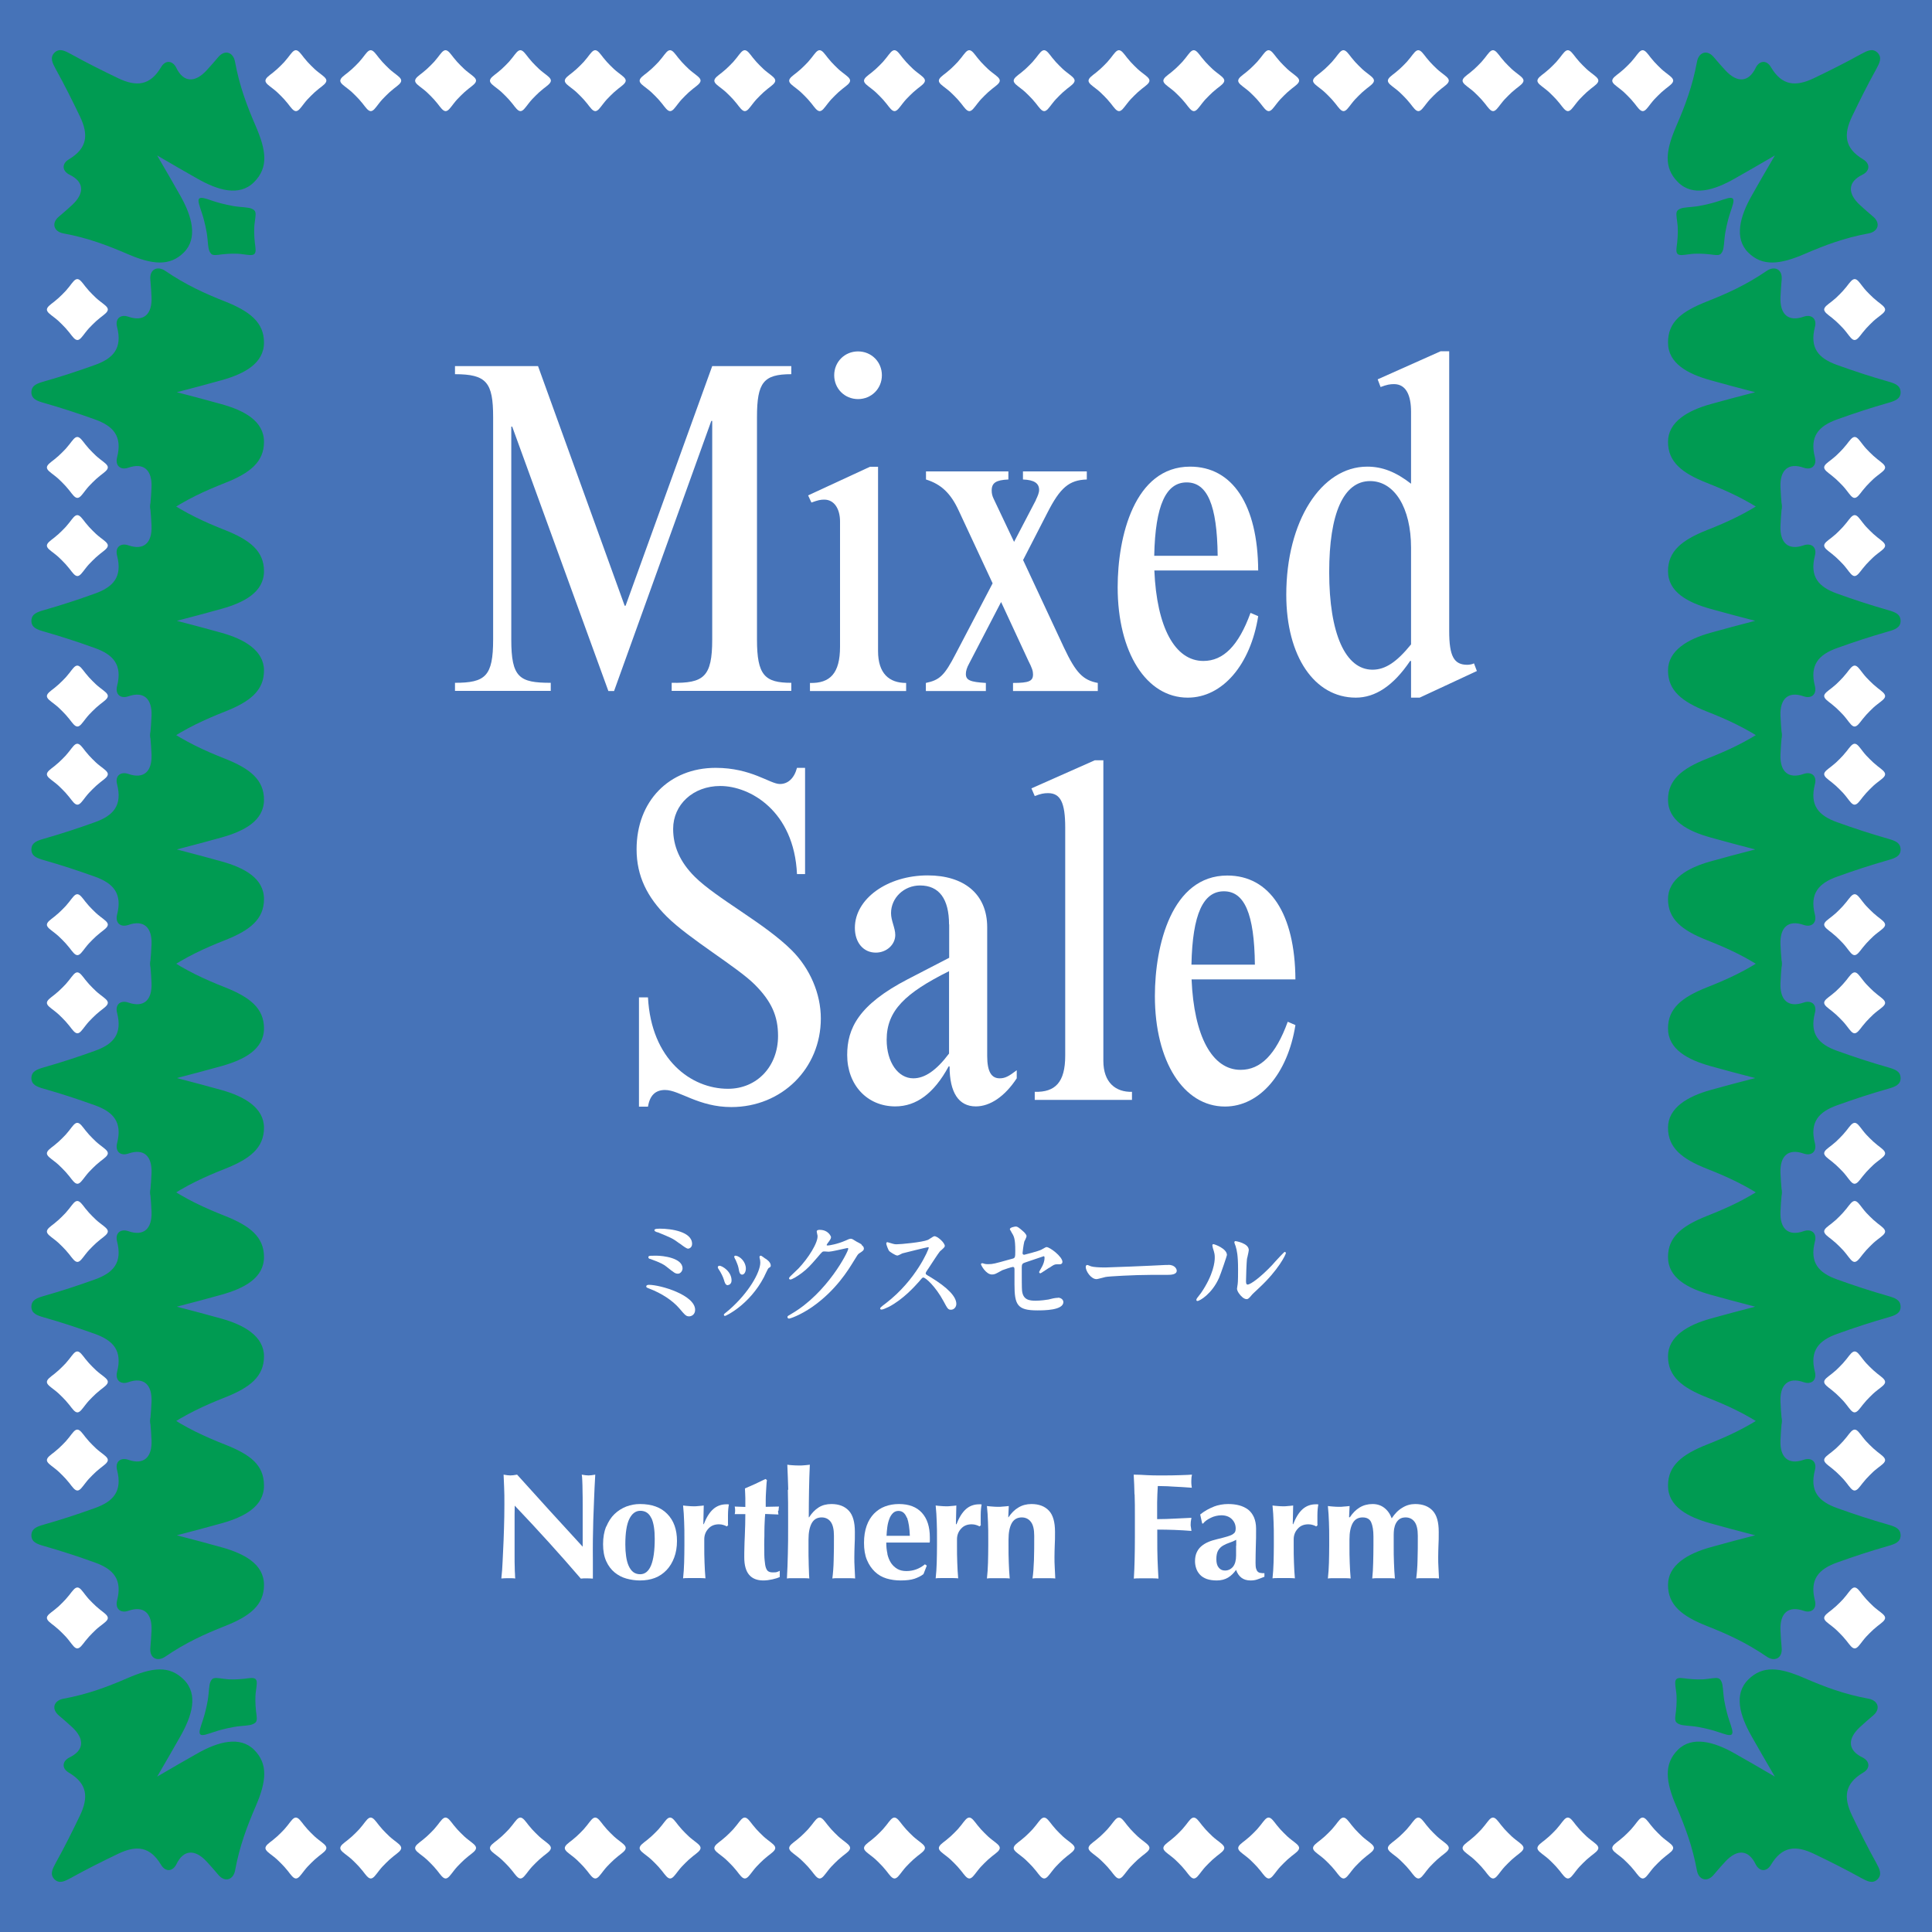 <?xml version="1.0" encoding="UTF-8"?><svg id="_レイヤー_2" xmlns="http://www.w3.org/2000/svg" viewBox="0 0 145.86 145.86"><defs><style>.cls-1{fill:#fff;}.cls-2{fill:#009b52;}.cls-3{fill:#4673b8;}</style></defs><g id="_レイヤー_1-2"><g><g><rect class="cls-3" width="145.86" height="145.86"/><g><path class="cls-1" d="M21.2,4.95c-.21,.21-.32,.31-.59,.53-.32,.25-.56,.41-.57,.61,0,.2,.25,.36,.57,.61,.27,.21,.38,.32,.59,.53,.21,.21,.31,.32,.53,.59,.25,.32,.41,.56,.61,.57,.2,0,.36-.25,.61-.57,.21-.27,.32-.38,.53-.59,.21-.21,.32-.31,.59-.53,.32-.25,.56-.41,.57-.61,0-.2-.25-.36-.57-.61-.27-.21-.38-.32-.59-.53-.21-.21-.31-.32-.53-.59-.25-.32-.41-.56-.61-.57-.2,0-.36,.25-.61,.57-.21,.27-.32,.38-.53,.59Z"/><g><path class="cls-1" d="M26.85,4.95c-.21,.21-.32,.31-.59,.53-.32,.25-.56,.41-.57,.61,0,.2,.25,.36,.57,.61,.27,.21,.38,.32,.59,.53,.21,.21,.31,.32,.53,.59,.25,.32,.41,.56,.61,.57,.2,0,.36-.25,.61-.57,.21-.27,.32-.38,.53-.59,.21-.21,.32-.31,.59-.53,.32-.25,.56-.41,.57-.61,0-.2-.25-.36-.57-.61-.27-.21-.38-.32-.59-.53-.21-.21-.31-.32-.53-.59-.25-.32-.41-.56-.61-.57-.2,0-.36,.25-.61,.57-.21,.27-.32,.38-.53,.59Z"/><path class="cls-1" d="M32.5,4.95c-.21,.21-.32,.31-.59,.53-.32,.25-.56,.41-.57,.61,0,.2,.25,.36,.57,.61,.27,.21,.38,.32,.59,.53,.21,.21,.31,.32,.53,.59,.25,.32,.41,.56,.61,.57,.2,0,.36-.25,.61-.57,.21-.27,.32-.38,.53-.59,.21-.21,.32-.31,.59-.53,.32-.25,.56-.41,.57-.61,0-.2-.25-.36-.57-.61-.27-.21-.38-.32-.59-.53-.21-.21-.31-.32-.53-.59-.25-.32-.41-.56-.61-.57-.2,0-.36,.25-.61,.57-.21,.27-.32,.38-.53,.59Z"/><path class="cls-1" d="M38.15,4.95c-.21,.21-.32,.31-.59,.53-.32,.25-.56,.41-.57,.61,0,.2,.25,.36,.57,.61,.27,.21,.38,.32,.59,.53,.21,.21,.31,.32,.53,.59,.25,.32,.41,.56,.61,.57,.2,0,.36-.25,.61-.57,.21-.27,.32-.38,.53-.59,.21-.21,.32-.31,.59-.53,.32-.25,.56-.41,.57-.61,0-.2-.25-.36-.57-.61-.27-.21-.38-.32-.59-.53-.21-.21-.31-.32-.53-.59-.25-.32-.41-.56-.61-.57-.2,0-.36,.25-.61,.57-.21,.27-.32,.38-.53,.59Z"/><path class="cls-1" d="M43.8,4.95c-.21,.21-.32,.31-.59,.53-.32,.25-.56,.41-.57,.61,0,.2,.25,.36,.57,.61,.27,.21,.38,.32,.59,.53,.21,.21,.31,.32,.53,.59,.25,.32,.41,.56,.61,.57,.2,0,.36-.25,.61-.57,.21-.27,.32-.38,.53-.59,.21-.21,.32-.31,.59-.53,.32-.25,.56-.41,.57-.61,0-.2-.25-.36-.57-.61-.27-.21-.38-.32-.59-.53-.21-.21-.31-.32-.53-.59-.25-.32-.41-.56-.61-.57-.2,0-.36,.25-.61,.57-.21,.27-.32,.38-.53,.59Z"/><path class="cls-1" d="M49.45,4.95c-.21,.21-.32,.31-.59,.53-.32,.25-.56,.41-.57,.61,0,.2,.25,.36,.57,.61,.27,.21,.38,.32,.59,.53,.21,.21,.31,.32,.53,.59,.25,.32,.41,.56,.61,.57,.2,0,.36-.25,.61-.57,.21-.27,.32-.38,.53-.59,.21-.21,.32-.31,.59-.53,.32-.25,.56-.41,.57-.61,0-.2-.25-.36-.57-.61-.27-.21-.38-.32-.59-.53-.21-.21-.31-.32-.53-.59-.25-.32-.41-.56-.61-.57-.2,0-.36,.25-.61,.57-.21,.27-.32,.38-.53,.59Z"/><path class="cls-1" d="M55.09,4.95c-.21,.21-.32,.31-.59,.53-.32,.25-.56,.41-.57,.61,0,.2,.25,.36,.57,.61,.27,.21,.38,.32,.59,.53,.21,.21,.31,.32,.53,.59,.25,.32,.41,.56,.61,.57,.2,0,.36-.25,.61-.57,.21-.27,.32-.38,.53-.59,.21-.21,.32-.31,.59-.53,.32-.25,.56-.41,.57-.61,0-.2-.25-.36-.57-.61-.27-.21-.38-.32-.59-.53-.21-.21-.31-.32-.53-.59-.25-.32-.41-.56-.61-.57-.2,0-.36,.25-.61,.57-.21,.27-.32,.38-.53,.59Z"/><path class="cls-1" d="M60.74,4.95c-.21,.21-.32,.31-.59,.53-.32,.25-.56,.41-.57,.61,0,.2,.25,.36,.57,.61,.27,.21,.38,.32,.59,.53,.21,.21,.31,.32,.53,.59,.25,.32,.41,.56,.61,.57,.2,0,.36-.25,.61-.57,.21-.27,.32-.38,.53-.59,.21-.21,.32-.31,.59-.53,.32-.25,.56-.41,.57-.61,0-.2-.25-.36-.57-.61-.27-.21-.38-.32-.59-.53-.21-.21-.31-.32-.53-.59-.25-.32-.41-.56-.61-.57-.2,0-.36,.25-.61,.57-.21,.27-.32,.38-.53,.59Z"/><path class="cls-1" d="M66.39,4.95c-.21,.21-.32,.31-.59,.53-.32,.25-.56,.41-.57,.61,0,.2,.25,.36,.57,.61,.27,.21,.38,.32,.59,.53,.21,.21,.31,.32,.53,.59,.25,.32,.41,.56,.61,.57,.2,0,.36-.25,.61-.57,.21-.27,.32-.38,.53-.59,.21-.21,.32-.31,.59-.53,.32-.25,.56-.41,.57-.61,0-.2-.25-.36-.57-.61-.27-.21-.38-.32-.59-.53-.21-.21-.31-.32-.53-.59-.25-.32-.41-.56-.61-.57-.2,0-.36,.25-.61,.57-.21,.27-.32,.38-.53,.59Z"/><path class="cls-1" d="M72.04,4.95c-.21,.21-.32,.31-.59,.53-.32,.25-.56,.41-.57,.61,0,.2,.25,.36,.57,.61,.27,.21,.38,.32,.59,.53,.21,.21,.31,.32,.53,.59,.25,.32,.41,.56,.61,.57,.2,0,.36-.25,.61-.57,.21-.27,.32-.38,.53-.59,.21-.21,.32-.31,.59-.53,.32-.25,.56-.41,.57-.61,0-.2-.25-.36-.57-.61-.27-.21-.38-.32-.59-.53-.21-.21-.31-.32-.53-.59-.25-.32-.41-.56-.61-.57-.2,0-.36,.25-.61,.57-.21,.27-.32,.38-.53,.59Z"/><path class="cls-1" d="M77.69,4.95c-.21,.21-.32,.31-.59,.53-.32,.25-.56,.41-.57,.61,0,.2,.25,.36,.57,.61,.27,.21,.38,.32,.59,.53,.21,.21,.31,.32,.53,.59,.25,.32,.41,.56,.61,.57,.2,0,.36-.25,.61-.57,.21-.27,.32-.38,.53-.59,.21-.21,.32-.31,.59-.53,.32-.25,.56-.41,.57-.61,0-.2-.25-.36-.57-.61-.27-.21-.38-.32-.59-.53-.21-.21-.31-.32-.53-.59-.25-.32-.41-.56-.61-.57-.2,0-.36,.25-.61,.57-.21,.27-.32,.38-.53,.59Z"/><path class="cls-1" d="M83.34,4.95c-.21,.21-.32,.31-.59,.53-.32,.25-.56,.41-.57,.61,0,.2,.25,.36,.57,.61,.27,.21,.38,.32,.59,.53,.21,.21,.31,.32,.53,.59,.25,.32,.41,.56,.61,.57,.2,0,.36-.25,.61-.57,.21-.27,.32-.38,.53-.59,.21-.21,.32-.31,.59-.53,.32-.25,.56-.41,.57-.61,0-.2-.25-.36-.57-.61-.27-.21-.38-.32-.59-.53-.21-.21-.31-.32-.53-.59-.25-.32-.41-.56-.61-.57-.2,0-.36,.25-.61,.57-.21,.27-.32,.38-.53,.59Z"/><path class="cls-1" d="M88.99,4.95c-.21,.21-.32,.31-.59,.53-.32,.25-.56,.41-.57,.61,0,.2,.25,.36,.57,.61,.27,.21,.38,.32,.59,.53,.21,.21,.31,.32,.53,.59,.25,.32,.41,.56,.61,.57,.2,0,.36-.25,.61-.57,.21-.27,.32-.38,.53-.59,.21-.21,.32-.31,.59-.53,.32-.25,.56-.41,.57-.61,0-.2-.25-.36-.57-.61-.27-.21-.38-.32-.59-.53-.21-.21-.31-.32-.53-.59-.25-.32-.41-.56-.61-.57-.2,0-.36,.25-.61,.57-.21,.27-.32,.38-.53,.59Z"/><path class="cls-1" d="M94.64,4.95c-.21,.21-.32,.31-.59,.53-.32,.25-.56,.41-.57,.61,0,.2,.25,.36,.57,.61,.27,.21,.38,.32,.59,.53,.21,.21,.31,.32,.53,.59,.25,.32,.41,.56,.61,.57,.2,0,.36-.25,.61-.57,.21-.27,.32-.38,.53-.59,.21-.21,.32-.31,.59-.53,.32-.25,.56-.41,.57-.61,0-.2-.25-.36-.57-.61-.27-.21-.38-.32-.59-.53-.21-.21-.31-.32-.53-.59-.25-.32-.41-.56-.61-.57-.2,0-.36,.25-.61,.57-.21,.27-.32,.38-.53,.59Z"/><path class="cls-1" d="M100.29,4.95c-.21,.21-.32,.31-.59,.53-.32,.25-.56,.41-.57,.61,0,.2,.25,.36,.57,.61,.27,.21,.38,.32,.59,.53,.21,.21,.31,.32,.53,.59,.25,.32,.41,.56,.61,.57,.2,0,.36-.25,.61-.57,.21-.27,.32-.38,.53-.59,.21-.21,.32-.31,.59-.53,.32-.25,.56-.41,.57-.61,0-.2-.25-.36-.57-.61-.27-.21-.38-.32-.59-.53-.21-.21-.31-.32-.53-.59-.25-.32-.41-.56-.61-.57-.2,0-.36,.25-.61,.57-.21,.27-.32,.38-.53,.59Z"/><path class="cls-1" d="M105.94,4.95c-.21,.21-.32,.31-.59,.53-.32,.25-.56,.41-.57,.61,0,.2,.25,.36,.57,.61,.27,.21,.38,.32,.59,.53,.21,.21,.31,.32,.53,.59,.25,.32,.41,.56,.61,.57,.2,0,.36-.25,.61-.57,.21-.27,.32-.38,.53-.59,.21-.21,.32-.31,.59-.53,.32-.25,.56-.41,.57-.61,0-.2-.25-.36-.57-.61-.27-.21-.38-.32-.59-.53-.21-.21-.31-.32-.53-.59-.25-.32-.41-.56-.61-.57-.2,0-.36,.25-.61,.57-.21,.27-.32,.38-.53,.59Z"/><path class="cls-1" d="M111.58,4.95c-.21,.21-.32,.31-.59,.53-.32,.25-.56,.41-.57,.61,0,.2,.25,.36,.57,.61,.27,.21,.38,.32,.59,.53,.21,.21,.31,.32,.53,.59,.25,.32,.41,.56,.61,.57,.2,0,.36-.25,.61-.57,.21-.27,.32-.38,.53-.59,.21-.21,.32-.31,.59-.53,.32-.25,.56-.41,.57-.61,0-.2-.25-.36-.57-.61-.27-.21-.38-.32-.59-.53-.21-.21-.31-.32-.53-.59-.25-.32-.41-.56-.61-.57-.2,0-.36,.25-.61,.57-.21,.27-.32,.38-.53,.59Z"/><path class="cls-1" d="M117.23,4.95c-.21,.21-.32,.31-.59,.53-.32,.25-.56,.41-.57,.61,0,.2,.25,.36,.57,.61,.27,.21,.38,.32,.59,.53,.21,.21,.31,.32,.53,.59,.25,.32,.41,.56,.61,.57,.2,0,.36-.25,.61-.57,.21-.27,.32-.38,.53-.59,.21-.21,.32-.31,.59-.53,.32-.25,.56-.41,.57-.61,0-.2-.25-.36-.57-.61-.27-.21-.38-.32-.59-.53-.21-.21-.31-.32-.53-.59-.25-.32-.41-.56-.61-.57-.2,0-.36,.25-.61,.57-.21,.27-.32,.38-.53,.59Z"/><path class="cls-1" d="M122.88,4.95c-.21,.21-.32,.31-.59,.53-.32,.25-.56,.41-.57,.61,0,.2,.25,.36,.57,.61,.27,.21,.38,.32,.59,.53,.21,.21,.31,.32,.53,.59,.25,.32,.41,.56,.61,.57,.2,0,.36-.25,.61-.57,.21-.27,.32-.38,.53-.59,.21-.21,.32-.31,.59-.53,.32-.25,.56-.41,.57-.61,0-.2-.25-.36-.57-.61-.27-.21-.38-.32-.59-.53-.21-.21-.31-.32-.53-.59-.25-.32-.41-.56-.61-.57-.2,0-.36,.25-.61,.57-.21,.27-.32,.38-.53,.59Z"/></g><path class="cls-1" d="M21.2,138.38c-.21,.21-.32,.31-.59,.53-.32,.25-.56,.41-.57,.61,0,.2,.25,.36,.57,.61,.27,.21,.38,.32,.59,.53,.21,.21,.31,.32,.53,.59,.25,.32,.41,.56,.61,.57,.2,0,.36-.25,.61-.57,.21-.27,.32-.38,.53-.59,.21-.21,.32-.31,.59-.53,.32-.25,.56-.41,.57-.61,0-.2-.25-.36-.57-.61-.27-.21-.38-.32-.59-.53-.21-.21-.31-.32-.53-.59-.25-.32-.41-.56-.61-.57-.2,0-.36,.25-.61,.57-.21,.27-.32,.38-.53,.59Z"/><g><path class="cls-1" d="M26.85,138.38c-.21,.21-.32,.31-.59,.53-.32,.25-.56,.41-.57,.61,0,.2,.25,.36,.57,.61,.27,.21,.38,.32,.59,.53,.21,.21,.31,.32,.53,.59,.25,.32,.41,.56,.61,.57,.2,0,.36-.25,.61-.57,.21-.27,.32-.38,.53-.59,.21-.21,.32-.31,.59-.53,.32-.25,.56-.41,.57-.61,0-.2-.25-.36-.57-.61-.27-.21-.38-.32-.59-.53-.21-.21-.31-.32-.53-.59-.25-.32-.41-.56-.61-.57-.2,0-.36,.25-.61,.57-.21,.27-.32,.38-.53,.59Z"/><path class="cls-1" d="M32.5,138.38c-.21,.21-.32,.31-.59,.53-.32,.25-.56,.41-.57,.61,0,.2,.25,.36,.57,.61,.27,.21,.38,.32,.59,.53,.21,.21,.31,.32,.53,.59,.25,.32,.41,.56,.61,.57,.2,0,.36-.25,.61-.57,.21-.27,.32-.38,.53-.59,.21-.21,.32-.31,.59-.53,.32-.25,.56-.41,.57-.61,0-.2-.25-.36-.57-.61-.27-.21-.38-.32-.59-.53-.21-.21-.31-.32-.53-.59-.25-.32-.41-.56-.61-.57-.2,0-.36,.25-.61,.57-.21,.27-.32,.38-.53,.59Z"/><path class="cls-1" d="M38.15,138.38c-.21,.21-.32,.31-.59,.53-.32,.25-.56,.41-.57,.61,0,.2,.25,.36,.57,.61,.27,.21,.38,.32,.59,.53,.21,.21,.31,.32,.53,.59,.25,.32,.41,.56,.61,.57,.2,0,.36-.25,.61-.57,.21-.27,.32-.38,.53-.59,.21-.21,.32-.31,.59-.53,.32-.25,.56-.41,.57-.61,0-.2-.25-.36-.57-.61-.27-.21-.38-.32-.59-.53-.21-.21-.31-.32-.53-.59-.25-.32-.41-.56-.61-.57-.2,0-.36,.25-.61,.57-.21,.27-.32,.38-.53,.59Z"/><path class="cls-1" d="M43.8,138.38c-.21,.21-.32,.31-.59,.53-.32,.25-.56,.41-.57,.61,0,.2,.25,.36,.57,.61,.27,.21,.38,.32,.59,.53,.21,.21,.31,.32,.53,.59,.25,.32,.41,.56,.61,.57,.2,0,.36-.25,.61-.57,.21-.27,.32-.38,.53-.59,.21-.21,.32-.31,.59-.53,.32-.25,.56-.41,.57-.61,0-.2-.25-.36-.57-.61-.27-.21-.38-.32-.59-.53-.21-.21-.31-.32-.53-.59-.25-.32-.41-.56-.61-.57-.2,0-.36,.25-.61,.57-.21,.27-.32,.38-.53,.59Z"/><path class="cls-1" d="M49.45,138.38c-.21,.21-.32,.31-.59,.53-.32,.25-.56,.41-.57,.61,0,.2,.25,.36,.57,.61,.27,.21,.38,.32,.59,.53,.21,.21,.31,.32,.53,.59,.25,.32,.41,.56,.61,.57,.2,0,.36-.25,.61-.57,.21-.27,.32-.38,.53-.59,.21-.21,.32-.31,.59-.53,.32-.25,.56-.41,.57-.61,0-.2-.25-.36-.57-.61-.27-.21-.38-.32-.59-.53-.21-.21-.31-.32-.53-.59-.25-.32-.41-.56-.61-.57-.2,0-.36,.25-.61,.57-.21,.27-.32,.38-.53,.59Z"/><path class="cls-1" d="M55.09,138.38c-.21,.21-.32,.31-.59,.53-.32,.25-.56,.41-.57,.61,0,.2,.25,.36,.57,.61,.27,.21,.38,.32,.59,.53,.21,.21,.31,.32,.53,.59,.25,.32,.41,.56,.61,.57,.2,0,.36-.25,.61-.57,.21-.27,.32-.38,.53-.59,.21-.21,.32-.31,.59-.53,.32-.25,.56-.41,.57-.61,0-.2-.25-.36-.57-.61-.27-.21-.38-.32-.59-.53-.21-.21-.31-.32-.53-.59-.25-.32-.41-.56-.61-.57-.2,0-.36,.25-.61,.57-.21,.27-.32,.38-.53,.59Z"/><path class="cls-1" d="M60.74,138.38c-.21,.21-.32,.31-.59,.53-.32,.25-.56,.41-.57,.61,0,.2,.25,.36,.57,.61,.27,.21,.38,.32,.59,.53,.21,.21,.31,.32,.53,.59,.25,.32,.41,.56,.61,.57,.2,0,.36-.25,.61-.57,.21-.27,.32-.38,.53-.59,.21-.21,.32-.31,.59-.53,.32-.25,.56-.41,.57-.61,0-.2-.25-.36-.57-.61-.27-.21-.38-.32-.59-.53-.21-.21-.31-.32-.53-.59-.25-.32-.41-.56-.61-.57-.2,0-.36,.25-.61,.57-.21,.27-.32,.38-.53,.59Z"/><path class="cls-1" d="M66.39,138.38c-.21,.21-.32,.31-.59,.53-.32,.25-.56,.41-.57,.61,0,.2,.25,.36,.57,.61,.27,.21,.38,.32,.59,.53,.21,.21,.31,.32,.53,.59,.25,.32,.41,.56,.61,.57,.2,0,.36-.25,.61-.57,.21-.27,.32-.38,.53-.59,.21-.21,.32-.31,.59-.53,.32-.25,.56-.41,.57-.61,0-.2-.25-.36-.57-.61-.27-.21-.38-.32-.59-.53-.21-.21-.31-.32-.53-.59-.25-.32-.41-.56-.61-.57-.2,0-.36,.25-.61,.57-.21,.27-.32,.38-.53,.59Z"/><path class="cls-1" d="M72.04,138.38c-.21,.21-.32,.31-.59,.53-.32,.25-.56,.41-.57,.61,0,.2,.25,.36,.57,.61,.27,.21,.38,.32,.59,.53,.21,.21,.31,.32,.53,.59,.25,.32,.41,.56,.61,.57,.2,0,.36-.25,.61-.57,.21-.27,.32-.38,.53-.59,.21-.21,.32-.31,.59-.53,.32-.25,.56-.41,.57-.61,0-.2-.25-.36-.57-.61-.27-.21-.38-.32-.59-.53-.21-.21-.31-.32-.53-.59-.25-.32-.41-.56-.61-.57-.2,0-.36,.25-.61,.57-.21,.27-.32,.38-.53,.59Z"/><path class="cls-1" d="M77.69,138.38c-.21,.21-.32,.31-.59,.53-.32,.25-.56,.41-.57,.61,0,.2,.25,.36,.57,.61,.27,.21,.38,.32,.59,.53,.21,.21,.31,.32,.53,.59,.25,.32,.41,.56,.61,.57,.2,0,.36-.25,.61-.57,.21-.27,.32-.38,.53-.59,.21-.21,.32-.31,.59-.53,.32-.25,.56-.41,.57-.61,0-.2-.25-.36-.57-.61-.27-.21-.38-.32-.59-.53-.21-.21-.31-.32-.53-.59-.25-.32-.41-.56-.61-.57-.2,0-.36,.25-.61,.57-.21,.27-.32,.38-.53,.59Z"/><path class="cls-1" d="M83.34,138.38c-.21,.21-.32,.31-.59,.53-.32,.25-.56,.41-.57,.61,0,.2,.25,.36,.57,.61,.27,.21,.38,.32,.59,.53,.21,.21,.31,.32,.53,.59,.25,.32,.41,.56,.61,.57,.2,0,.36-.25,.61-.57,.21-.27,.32-.38,.53-.59,.21-.21,.32-.31,.59-.53,.32-.25,.56-.41,.57-.61,0-.2-.25-.36-.57-.61-.27-.21-.38-.32-.59-.53-.21-.21-.31-.32-.53-.59-.25-.32-.41-.56-.61-.57-.2,0-.36,.25-.61,.57-.21,.27-.32,.38-.53,.59Z"/><path class="cls-1" d="M88.99,138.38c-.21,.21-.32,.31-.59,.53-.32,.25-.56,.41-.57,.61,0,.2,.25,.36,.57,.61,.27,.21,.38,.32,.59,.53,.21,.21,.31,.32,.53,.59,.25,.32,.41,.56,.61,.57,.2,0,.36-.25,.61-.57,.21-.27,.32-.38,.53-.59,.21-.21,.32-.31,.59-.53,.32-.25,.56-.41,.57-.61,0-.2-.25-.36-.57-.61-.27-.21-.38-.32-.59-.53-.21-.21-.31-.32-.53-.59-.25-.32-.41-.56-.61-.57-.2,0-.36,.25-.61,.57-.21,.27-.32,.38-.53,.59Z"/><path class="cls-1" d="M94.64,138.38c-.21,.21-.32,.31-.59,.53-.32,.25-.56,.41-.57,.61,0,.2,.25,.36,.57,.61,.27,.21,.38,.32,.59,.53,.21,.21,.31,.32,.53,.59,.25,.32,.41,.56,.61,.57,.2,0,.36-.25,.61-.57,.21-.27,.32-.38,.53-.59,.21-.21,.32-.31,.59-.53,.32-.25,.56-.41,.57-.61,0-.2-.25-.36-.57-.61-.27-.21-.38-.32-.59-.53-.21-.21-.31-.32-.53-.59-.25-.32-.41-.56-.61-.57-.2,0-.36,.25-.61,.57-.21,.27-.32,.38-.53,.59Z"/><path class="cls-1" d="M100.29,138.38c-.21,.21-.32,.31-.59,.53-.32,.25-.56,.41-.57,.61,0,.2,.25,.36,.57,.61,.27,.21,.38,.32,.59,.53,.21,.21,.31,.32,.53,.59,.25,.32,.41,.56,.61,.57,.2,0,.36-.25,.61-.57,.21-.27,.32-.38,.53-.59,.21-.21,.32-.31,.59-.53,.32-.25,.56-.41,.57-.61,0-.2-.25-.36-.57-.61-.27-.21-.38-.32-.59-.53-.21-.21-.31-.32-.53-.59-.25-.32-.41-.56-.61-.57-.2,0-.36,.25-.61,.57-.21,.27-.32,.38-.53,.59Z"/><path class="cls-1" d="M105.94,138.38c-.21,.21-.32,.31-.59,.53-.32,.25-.56,.41-.57,.61,0,.2,.25,.36,.57,.61,.27,.21,.38,.32,.59,.53,.21,.21,.31,.32,.53,.59,.25,.32,.41,.56,.61,.57,.2,0,.36-.25,.61-.57,.21-.27,.32-.38,.53-.59,.21-.21,.32-.31,.59-.53,.32-.25,.56-.41,.57-.61,0-.2-.25-.36-.57-.61-.27-.21-.38-.32-.59-.53-.21-.21-.31-.32-.53-.59-.25-.32-.41-.56-.61-.57-.2,0-.36,.25-.61,.57-.21,.27-.32,.38-.53,.59Z"/><path class="cls-1" d="M111.58,138.38c-.21,.21-.32,.31-.59,.53-.32,.25-.56,.41-.57,.61,0,.2,.25,.36,.57,.61,.27,.21,.38,.32,.59,.53,.21,.21,.31,.32,.53,.59,.25,.32,.41,.56,.61,.57,.2,0,.36-.25,.61-.57,.21-.27,.32-.38,.53-.59,.21-.21,.32-.31,.59-.53,.32-.25,.56-.41,.57-.61,0-.2-.25-.36-.57-.61-.27-.21-.38-.32-.59-.53-.21-.21-.31-.32-.53-.59-.25-.32-.41-.56-.61-.57-.2,0-.36,.25-.61,.57-.21,.27-.32,.38-.53,.59Z"/><path class="cls-1" d="M117.23,138.38c-.21,.21-.32,.31-.59,.53-.32,.25-.56,.41-.57,.61,0,.2,.25,.36,.57,.61,.27,.21,.38,.32,.59,.53,.21,.21,.31,.32,.53,.59,.25,.32,.41,.56,.61,.57,.2,0,.36-.25,.61-.57,.21-.27,.32-.38,.53-.59,.21-.21,.32-.31,.59-.53,.32-.25,.56-.41,.57-.61,0-.2-.25-.36-.57-.61-.27-.21-.38-.32-.59-.53-.21-.21-.31-.32-.53-.59-.25-.32-.41-.56-.61-.57-.2,0-.36,.25-.61,.57-.21,.27-.32,.38-.53,.59Z"/><path class="cls-1" d="M122.88,138.38c-.21,.21-.32,.31-.59,.53-.32,.25-.56,.41-.57,.61,0,.2,.25,.36,.57,.61,.27,.21,.38,.32,.59,.53,.21,.21,.31,.32,.53,.59,.25,.32,.41,.56,.61,.57,.2,0,.36-.25,.61-.57,.21-.27,.32-.38,.53-.59,.21-.21,.32-.31,.59-.53,.32-.25,.56-.41,.57-.61,0-.2-.25-.36-.57-.61-.27-.21-.38-.32-.59-.53-.21-.21-.31-.32-.53-.59-.25-.32-.41-.56-.61-.57-.2,0-.36,.25-.61,.57-.21,.27-.32,.38-.53,.59Z"/></g><path class="cls-2" d="M13.35,29.61c1.54-.4,2.13-.56,3.36-.9,1.73-.48,3.22-1.27,3.22-2.85,0-1.51-1.05-2.35-2.94-3.1-1.52-.6-2.96-1.25-4.51-2.31-.59-.4-1.2-.13-1.13,.66,.04,.46,.07,.86,.09,1.33,.05,1.28-.58,1.88-1.75,1.47-.58-.2-1.02,.14-.85,.78,.41,1.6-.28,2.37-1.69,2.87-1.31,.47-2.5,.86-3.83,1.24-.52,.15-.94,.29-.95,.81,0,.51,.42,.66,.95,.81,1.33,.38,2.52,.77,3.83,1.24,1.41,.5,2.1,1.28,1.69,2.87-.16,.64,.27,.98,.85,.78,1.17-.41,1.8,.19,1.75,1.47-.02,.47-.05,.87-.09,1.33-.07,.79,.54,1.07,1.13,.66,1.55-1.06,2.99-1.71,4.51-2.31,1.9-.75,2.94-1.59,2.94-3.1,0-1.58-1.49-2.37-3.22-2.85-1.23-.34-1.82-.5-3.36-.9Z"/><path class="cls-2" d="M13.35,46.87c1.54-.4,2.13-.56,3.36-.9,1.73-.48,3.22-1.27,3.22-2.85,0-1.51-1.05-2.35-2.94-3.1-1.52-.6-2.96-1.25-4.51-2.31-.59-.4-1.2-.13-1.13,.66,.04,.46,.07,.86,.09,1.33,.05,1.28-.58,1.88-1.75,1.47-.58-.2-1.02,.14-.85,.78,.41,1.6-.28,2.37-1.69,2.87-1.31,.47-2.5,.86-3.83,1.24-.52,.15-.94,.29-.95,.81,0,.51,.42,.66,.95,.81,1.33,.38,2.52,.77,3.83,1.24,1.41,.5,2.1,1.28,1.69,2.87-.16,.64,.27,.98,.85,.78,1.17-.41,1.8,.19,1.75,1.47-.02,.47-.05,.87-.09,1.33-.07,.79,.54,1.07,1.13,.66,1.55-1.06,2.99-1.71,4.51-2.31,1.9-.75,2.94-1.59,2.94-3.1s-1.49-2.37-3.22-2.85c-1.23-.34-1.82-.5-3.36-.9Z"/><path class="cls-2" d="M13.35,64.13c1.54-.4,2.13-.56,3.36-.9,1.73-.48,3.22-1.27,3.22-2.85,0-1.51-1.05-2.35-2.94-3.1-1.52-.6-2.96-1.25-4.51-2.31-.59-.4-1.2-.13-1.13,.66,.04,.46,.07,.86,.09,1.33,.05,1.28-.58,1.88-1.75,1.47-.58-.2-1.02,.14-.85,.78,.41,1.6-.28,2.37-1.69,2.87-1.31,.47-2.5,.86-3.83,1.24-.52,.15-.94,.29-.95,.81,0,.51,.42,.66,.95,.81,1.33,.38,2.52,.77,3.83,1.24,1.41,.5,2.1,1.28,1.69,2.87-.16,.64,.27,.98,.85,.78,1.17-.41,1.8,.19,1.75,1.47-.02,.47-.05,.87-.09,1.33-.07,.79,.54,1.07,1.13,.66,1.55-1.06,2.99-1.71,4.51-2.31,1.9-.75,2.94-1.59,2.94-3.1,0-1.58-1.49-2.37-3.22-2.85-1.23-.34-1.82-.5-3.36-.9Z"/><path class="cls-2" d="M13.35,81.39c1.54-.4,2.13-.56,3.36-.9,1.73-.48,3.22-1.27,3.22-2.85,0-1.51-1.05-2.35-2.94-3.1-1.52-.6-2.96-1.25-4.51-2.31-.59-.4-1.2-.13-1.13,.66,.04,.46,.07,.86,.09,1.33,.05,1.28-.58,1.88-1.75,1.47-.58-.2-1.02,.14-.85,.78,.41,1.6-.28,2.37-1.69,2.87-1.31,.47-2.5,.86-3.83,1.24-.52,.15-.94,.29-.95,.81,0,.51,.42,.66,.95,.81,1.33,.38,2.52,.77,3.83,1.24,1.41,.5,2.1,1.28,1.69,2.87-.16,.64,.27,.98,.85,.78,1.17-.41,1.8,.19,1.75,1.47-.02,.47-.05,.87-.09,1.33-.07,.79,.54,1.07,1.13,.66,1.55-1.06,2.99-1.71,4.51-2.31,1.9-.75,2.94-1.59,2.94-3.1s-1.49-2.37-3.22-2.85c-1.23-.34-1.82-.5-3.36-.9Z"/><path class="cls-2" d="M13.35,98.65c1.54-.4,2.13-.56,3.36-.9,1.73-.48,3.22-1.27,3.22-2.85,0-1.51-1.05-2.35-2.94-3.1-1.52-.6-2.96-1.25-4.51-2.31-.59-.4-1.2-.13-1.13,.66,.04,.46,.07,.86,.09,1.33,.05,1.28-.58,1.88-1.75,1.47-.58-.2-1.02,.14-.85,.78,.41,1.6-.28,2.37-1.69,2.87-1.31,.47-2.5,.86-3.83,1.24-.52,.15-.94,.29-.95,.81,0,.51,.42,.66,.95,.81,1.33,.38,2.52,.77,3.83,1.24,1.41,.5,2.1,1.28,1.69,2.87-.16,.64,.27,.98,.85,.78,1.17-.41,1.8,.19,1.75,1.47-.02,.47-.05,.87-.09,1.33-.07,.79,.54,1.07,1.13,.66,1.55-1.06,2.99-1.71,4.51-2.31,1.9-.75,2.94-1.59,2.94-3.1s-1.49-2.37-3.22-2.85c-1.23-.34-1.82-.5-3.36-.9Z"/><path class="cls-1" d="M4.7,34.15c-.21,.21-.32,.31-.59,.53-.32,.25-.56,.41-.57,.61,0,.2,.25,.36,.57,.61,.27,.21,.38,.32,.59,.53,.21,.21,.31,.32,.53,.59,.25,.32,.41,.56,.61,.57,.2,0,.36-.25,.61-.57,.21-.27,.32-.38,.53-.59,.21-.21,.32-.31,.59-.53,.32-.25,.56-.41,.57-.61,0-.2-.25-.36-.57-.61-.27-.21-.38-.32-.59-.53-.21-.21-.31-.32-.53-.59-.25-.32-.41-.56-.61-.57-.2,0-.36,.25-.61,.57-.21,.27-.32,.38-.53,.59Z"/><path class="cls-1" d="M4.7,40.05c-.21,.21-.32,.31-.59,.53-.32,.25-.56,.41-.57,.61,0,.2,.25,.36,.57,.61,.27,.21,.38,.32,.59,.53,.21,.21,.31,.32,.53,.59,.25,.32,.41,.56,.61,.57,.2,0,.36-.25,.61-.57,.21-.27,.32-.38,.53-.59,.21-.21,.32-.31,.59-.53,.32-.25,.56-.41,.57-.61,0-.2-.25-.36-.57-.61-.27-.21-.38-.32-.59-.53-.21-.21-.31-.32-.53-.59-.25-.32-.41-.56-.61-.57-.2,0-.36,.25-.61,.57-.21,.27-.32,.38-.53,.59Z"/><path class="cls-1" d="M4.7,51.41c-.21,.21-.32,.31-.59,.53-.32,.25-.56,.41-.57,.61,0,.2,.25,.36,.57,.61,.27,.21,.38,.32,.59,.53,.21,.21,.31,.32,.53,.59,.25,.32,.41,.56,.61,.57,.2,0,.36-.25,.61-.57,.21-.27,.32-.38,.53-.59,.21-.21,.32-.31,.59-.53,.32-.25,.56-.41,.57-.61,0-.2-.25-.36-.57-.61-.27-.21-.38-.32-.59-.53-.21-.21-.31-.32-.53-.59-.25-.32-.41-.56-.61-.57-.2,0-.36,.25-.61,.57-.21,.27-.32,.38-.53,.59Z"/><path class="cls-1" d="M4.7,57.31c-.21,.21-.32,.31-.59,.53-.32,.25-.56,.41-.57,.61,0,.2,.25,.36,.57,.61,.27,.21,.38,.32,.59,.53,.21,.21,.31,.32,.53,.59,.25,.32,.41,.56,.61,.57,.2,0,.36-.25,.61-.57,.21-.27,.32-.38,.53-.59,.21-.21,.32-.31,.59-.53,.32-.25,.56-.41,.57-.61,0-.2-.25-.36-.57-.61-.27-.21-.38-.32-.59-.53-.21-.21-.31-.32-.53-.59-.25-.32-.41-.56-.61-.57-.2,0-.36,.25-.61,.57-.21,.27-.32,.38-.53,.59Z"/><path class="cls-1" d="M4.7,22.23c-.21,.21-.32,.31-.59,.53-.32,.25-.56,.41-.57,.61,0,.2,.25,.36,.57,.61,.27,.21,.38,.32,.59,.53,.21,.21,.31,.32,.53,.59,.25,.32,.41,.56,.61,.57,.2,0,.36-.25,.61-.57,.21-.27,.32-.38,.53-.59,.21-.21,.32-.31,.59-.53,.32-.25,.56-.41,.57-.61,0-.2-.25-.36-.57-.61-.27-.21-.38-.32-.59-.53-.21-.21-.31-.32-.53-.59-.25-.32-.41-.56-.61-.57-.2,0-.36,.25-.61,.57-.21,.27-.32,.38-.53,.59Z"/><path class="cls-1" d="M4.7,68.67c-.21,.21-.32,.31-.59,.53-.32,.25-.56,.41-.57,.61,0,.2,.25,.36,.57,.61,.27,.21,.38,.32,.59,.53,.21,.21,.31,.32,.53,.59,.25,.32,.41,.56,.61,.57,.2,0,.36-.25,.61-.57,.21-.27,.32-.38,.53-.59,.21-.21,.32-.31,.59-.53,.32-.25,.56-.41,.57-.61,0-.2-.25-.36-.57-.61-.27-.21-.38-.32-.59-.53-.21-.21-.31-.32-.53-.59-.25-.32-.41-.56-.61-.57-.2,0-.36,.25-.61,.57-.21,.27-.32,.38-.53,.59Z"/><path class="cls-1" d="M4.7,74.57c-.21,.21-.32,.31-.59,.53-.32,.25-.56,.41-.57,.61,0,.2,.25,.36,.57,.61,.27,.21,.38,.32,.59,.53,.21,.21,.31,.32,.53,.59,.25,.32,.41,.56,.61,.57,.2,0,.36-.25,.61-.57,.21-.27,.32-.38,.53-.59,.21-.21,.32-.31,.59-.53,.32-.25,.56-.41,.57-.61,0-.2-.25-.36-.57-.61-.27-.21-.38-.32-.59-.53-.21-.21-.31-.32-.53-.59-.25-.32-.41-.56-.61-.57-.2,0-.36,.25-.61,.57-.21,.27-.32,.38-.53,.59Z"/><path class="cls-1" d="M4.7,85.93c-.21,.21-.32,.31-.59,.53-.32,.25-.56,.41-.57,.61,0,.2,.25,.36,.57,.61,.27,.21,.38,.32,.59,.53,.21,.21,.31,.32,.53,.59,.25,.32,.41,.56,.61,.57,.2,0,.36-.25,.61-.57,.21-.27,.32-.38,.53-.59,.21-.21,.32-.31,.59-.53,.32-.25,.56-.41,.57-.61,0-.2-.25-.36-.57-.61-.27-.21-.38-.32-.59-.53-.21-.21-.31-.32-.53-.59-.25-.32-.41-.56-.61-.57-.2,0-.36,.25-.61,.57-.21,.27-.32,.38-.53,.59Z"/><path class="cls-1" d="M4.7,91.83c-.21,.21-.32,.31-.59,.53-.32,.25-.56,.41-.57,.61,0,.2,.25,.36,.57,.61,.27,.21,.38,.32,.59,.53,.21,.21,.31,.32,.53,.59,.25,.32,.41,.56,.61,.57,.2,0,.36-.25,.61-.57,.21-.27,.32-.38,.53-.59,.21-.21,.32-.31,.59-.53,.32-.25,.56-.41,.57-.61,0-.2-.25-.36-.57-.61-.27-.21-.38-.32-.59-.53-.21-.21-.31-.32-.53-.59-.25-.32-.41-.56-.61-.57-.2,0-.36,.25-.61,.57-.21,.27-.32,.38-.53,.59Z"/><g><path class="cls-2" d="M15.95,19.17c.15,.14,.44,.08,.84,.03,.35-.04,.5-.04,.79-.05,.3,0,.45,0,.79,.05,.4,.05,.69,.11,.84-.03,.14-.15,.08-.44,.03-.84-.04-.35-.04-.5-.05-.8,0-.3,0-.45,.05-.8,.05-.4,.11-.69-.03-.84-.22-.22-.58-.22-1.08-.27-.43-.04-.62-.08-1-.16-.38-.09-.57-.13-1.03-.28-.52-.17-.91-.33-1.06-.19-.14,.15,.02,.53,.19,1.06,.15,.45,.19,.65,.28,1.03,.08,.38,.12,.57,.16,1,.05,.5,.05,.85,.27,1.08h0Z"/><path class="cls-2" d="M11.87,11.74c1.37,.8,1.91,1.11,3.02,1.74,1.56,.89,3.18,1.38,4.29,.27s.92-2.4,.11-4.27c-.65-1.5-1.21-2.98-1.55-4.83-.13-.7-.76-.94-1.27-.33-.3,.35-.56,.66-.88,1-.87,.94-1.74,.92-2.28-.2-.27-.55-.82-.62-1.15-.05-.84,1.42-1.88,1.48-3.23,.84-1.25-.6-2.37-1.16-3.58-1.83-.48-.26-.87-.46-1.24-.1-.36,.37-.16,.76,.1,1.24,.67,1.21,1.23,2.33,1.83,3.58,.64,1.35,.58,2.38-.84,3.23-.57,.34-.5,.89,.05,1.16,1.12,.54,1.14,1.41,.2,2.28-.34,.32-.65,.58-1,.88-.61,.51-.37,1.14,.33,1.27,1.85,.34,3.32,.9,4.83,1.55,1.87,.81,3.2,.96,4.27-.11s.62-2.73-.27-4.29c-.63-1.11-.93-1.64-1.74-3.02Z"/></g><g><path class="cls-2" d="M19.3,130.03c.14-.15,.08-.44,.03-.84-.04-.35-.04-.5-.05-.79,0-.3,0-.45,.05-.79,.05-.4,.11-.69-.03-.84-.15-.14-.44-.08-.84-.03-.35,.04-.5,.04-.8,.05-.3,0-.45,0-.8-.05-.4-.05-.69-.11-.84,.03-.22,.22-.22,.58-.27,1.08-.04,.43-.08,.62-.16,1-.09,.38-.13,.57-.28,1.03-.17,.52-.33,.91-.19,1.06,.15,.14,.53-.02,1.06-.19,.45-.15,.65-.19,1.03-.28,.38-.08,.57-.12,1-.16,.5-.05,.85-.05,1.08-.27h0Z"/><path class="cls-2" d="M11.87,134.12c.8-1.37,1.11-1.91,1.74-3.02,.89-1.56,1.38-3.18,.27-4.29s-2.4-.92-4.27-.11c-1.5,.65-2.98,1.21-4.83,1.55-.7,.13-.94,.76-.33,1.27,.35,.3,.66,.56,1,.88,.94,.87,.92,1.74-.2,2.28-.55,.27-.62,.82-.05,1.15,1.42,.84,1.48,1.88,.84,3.23-.6,1.25-1.16,2.37-1.83,3.58-.26,.48-.46,.87-.1,1.24,.37,.36,.76,.16,1.24-.1,1.21-.67,2.33-1.23,3.58-1.83,1.35-.64,2.38-.58,3.23,.84,.34,.57,.89,.5,1.16-.05,.54-1.12,1.41-1.14,2.28-.2,.32,.34,.58,.65,.88,1,.51,.61,1.14,.37,1.27-.33,.34-1.85,.9-3.32,1.55-4.83,.81-1.87,.96-3.2-.11-4.27s-2.73-.62-4.29,.27c-1.11,.63-1.64,.93-3.02,1.74Z"/></g><path class="cls-2" d="M132.51,29.61c-1.54-.4-2.13-.56-3.36-.9-1.73-.48-3.22-1.27-3.22-2.85s1.05-2.35,2.94-3.1c1.52-.6,2.96-1.25,4.51-2.31,.59-.4,1.2-.13,1.13,.66-.04,.46-.07,.86-.09,1.33-.05,1.28,.58,1.88,1.75,1.47,.58-.2,1.02,.14,.85,.78-.41,1.6,.28,2.37,1.69,2.87,1.31,.47,2.5,.86,3.83,1.24,.52,.15,.94,.29,.95,.81,0,.51-.42,.66-.95,.81-1.33,.38-2.52,.77-3.83,1.24-1.41,.5-2.1,1.28-1.69,2.87,.16,.64-.27,.98-.85,.78-1.17-.41-1.8,.19-1.75,1.47,.02,.47,.05,.87,.09,1.33,.07,.79-.54,1.07-1.13,.66-1.55-1.06-2.99-1.71-4.51-2.31-1.9-.75-2.94-1.59-2.94-3.1s1.49-2.37,3.22-2.85c1.23-.34,1.82-.5,3.36-.9Z"/><path class="cls-2" d="M132.51,46.87c-1.54-.4-2.13-.56-3.36-.9-1.73-.48-3.22-1.27-3.22-2.85,0-1.51,1.05-2.35,2.94-3.1,1.52-.6,2.96-1.25,4.51-2.31,.59-.4,1.2-.13,1.13,.66-.04,.46-.07,.86-.09,1.33-.05,1.28,.58,1.88,1.75,1.47,.58-.2,1.02,.14,.85,.78-.41,1.6,.28,2.37,1.69,2.87,1.31,.47,2.5,.86,3.83,1.24,.52,.15,.94,.29,.95,.81,0,.51-.42,.66-.95,.81-1.33,.38-2.52,.77-3.83,1.24-1.41,.5-2.1,1.28-1.69,2.87,.16,.64-.27,.98-.85,.78-1.17-.41-1.8,.19-1.75,1.47,.02,.47,.05,.87,.09,1.33,.07,.79-.54,1.07-1.13,.66-1.55-1.06-2.99-1.71-4.51-2.31-1.9-.75-2.94-1.59-2.94-3.1s1.49-2.37,3.22-2.85c1.23-.34,1.82-.5,3.36-.9Z"/><path class="cls-2" d="M132.51,64.13c-1.54-.4-2.13-.56-3.36-.9-1.73-.48-3.22-1.27-3.22-2.85,0-1.51,1.05-2.35,2.94-3.1,1.52-.6,2.96-1.25,4.51-2.31,.59-.4,1.2-.13,1.13,.66-.04,.46-.07,.86-.09,1.33-.05,1.28,.58,1.88,1.75,1.47,.58-.2,1.02,.14,.85,.78-.41,1.6,.28,2.37,1.69,2.87,1.31,.47,2.5,.86,3.83,1.24,.52,.15,.94,.29,.95,.81,0,.51-.42,.66-.95,.81-1.33,.38-2.52,.77-3.83,1.24-1.41,.5-2.1,1.28-1.69,2.87,.16,.64-.27,.98-.85,.78-1.17-.41-1.8,.19-1.75,1.47,.02,.47,.05,.87,.09,1.33,.07,.79-.54,1.07-1.13,.66-1.55-1.06-2.99-1.71-4.51-2.31-1.9-.75-2.94-1.59-2.94-3.1s1.49-2.37,3.22-2.85c1.23-.34,1.82-.5,3.36-.9Z"/><path class="cls-2" d="M132.51,81.39c-1.54-.4-2.13-.56-3.36-.9-1.73-.48-3.22-1.27-3.22-2.85,0-1.51,1.05-2.35,2.94-3.1,1.52-.6,2.96-1.25,4.51-2.31,.59-.4,1.2-.13,1.13,.66-.04,.46-.07,.86-.09,1.33-.05,1.28,.58,1.88,1.75,1.47,.58-.2,1.02,.14,.85,.78-.41,1.6,.28,2.37,1.69,2.87,1.31,.47,2.5,.86,3.83,1.24,.52,.15,.94,.29,.95,.81,0,.51-.42,.66-.95,.81-1.33,.38-2.52,.77-3.83,1.24-1.41,.5-2.1,1.28-1.69,2.87,.16,.64-.27,.98-.85,.78-1.17-.41-1.8,.19-1.75,1.47,.02,.47,.05,.87,.09,1.33,.07,.79-.54,1.07-1.13,.66-1.55-1.06-2.99-1.71-4.51-2.31-1.9-.75-2.94-1.59-2.94-3.1s1.49-2.37,3.22-2.85c1.23-.34,1.82-.5,3.36-.9Z"/><path class="cls-2" d="M132.51,98.65c-1.54-.4-2.13-.56-3.36-.9-1.73-.48-3.22-1.27-3.22-2.85,0-1.51,1.05-2.35,2.94-3.1,1.52-.6,2.96-1.25,4.51-2.31,.59-.4,1.2-.13,1.13,.66-.04,.46-.07,.86-.09,1.33-.05,1.28,.58,1.88,1.75,1.47,.58-.2,1.02,.14,.85,.78-.41,1.6,.28,2.37,1.69,2.87,1.31,.47,2.5,.86,3.83,1.24,.52,.15,.94,.29,.95,.81,0,.51-.42,.66-.95,.81-1.33,.38-2.52,.77-3.83,1.24-1.41,.5-2.1,1.28-1.69,2.87,.16,.64-.27,.98-.85,.78-1.17-.41-1.8,.19-1.75,1.47,.02,.47,.05,.87,.09,1.33,.07,.79-.54,1.07-1.13,.66-1.55-1.06-2.99-1.71-4.51-2.31-1.9-.75-2.94-1.59-2.94-3.1s1.49-2.37,3.22-2.85c1.23-.34,1.82-.5,3.36-.9Z"/><path class="cls-1" d="M141.16,34.15c.21,.21,.32,.31,.59,.53,.32,.25,.56,.41,.57,.61,0,.2-.25,.36-.57,.61-.27,.21-.38,.32-.59,.53-.21,.21-.31,.32-.53,.59-.25,.32-.41,.56-.61,.57-.2,0-.36-.25-.61-.57-.21-.27-.32-.38-.53-.59-.21-.21-.32-.31-.59-.53-.32-.25-.56-.41-.57-.61,0-.2,.25-.36,.57-.61,.27-.21,.38-.32,.59-.53,.21-.21,.31-.32,.53-.59,.25-.32,.41-.56,.61-.57,.2,0,.36,.25,.61,.57,.21,.27,.32,.38,.53,.59Z"/><path class="cls-1" d="M141.16,40.05c.21,.21,.32,.31,.59,.53,.32,.25,.56,.41,.57,.61,0,.2-.25,.36-.57,.61-.27,.21-.38,.32-.59,.53-.21,.21-.31,.32-.53,.59-.25,.32-.41,.56-.61,.57-.2,0-.36-.25-.61-.57-.21-.27-.32-.38-.53-.59-.21-.21-.32-.31-.59-.53-.32-.25-.56-.41-.57-.61,0-.2,.25-.36,.57-.61,.27-.21,.38-.32,.59-.53,.21-.21,.31-.32,.53-.59,.25-.32,.41-.56,.61-.57,.2,0,.36,.25,.61,.57,.21,.27,.32,.38,.53,.59Z"/><path class="cls-1" d="M141.16,51.41c.21,.21,.32,.31,.59,.53,.32,.25,.56,.41,.57,.61,0,.2-.25,.36-.57,.61-.27,.21-.38,.32-.59,.53-.21,.21-.31,.32-.53,.59-.25,.32-.41,.56-.61,.57-.2,0-.36-.25-.61-.57-.21-.27-.32-.38-.53-.59-.21-.21-.32-.31-.59-.53-.32-.25-.56-.41-.57-.61,0-.2,.25-.36,.57-.61,.27-.21,.38-.32,.59-.53,.21-.21,.31-.32,.53-.59,.25-.32,.41-.56,.61-.57,.2,0,.36,.25,.61,.57,.21,.27,.32,.38,.53,.59Z"/><path class="cls-1" d="M141.16,57.31c.21,.21,.32,.31,.59,.53,.32,.25,.56,.41,.57,.61,0,.2-.25,.36-.57,.61-.27,.21-.38,.32-.59,.53-.21,.21-.31,.32-.53,.59-.25,.32-.41,.56-.61,.57-.2,0-.36-.25-.61-.57-.21-.27-.32-.38-.53-.59-.21-.21-.32-.31-.59-.53-.32-.25-.56-.41-.57-.61,0-.2,.25-.36,.57-.61,.27-.21,.38-.32,.59-.53,.21-.21,.31-.32,.53-.59,.25-.32,.41-.56,.61-.57,.2,0,.36,.25,.61,.57,.21,.27,.32,.38,.53,.59Z"/><path class="cls-1" d="M141.16,22.23c.21,.21,.32,.31,.59,.53,.32,.25,.56,.41,.57,.61,0,.2-.25,.36-.57,.61-.27,.21-.38,.32-.59,.53-.21,.21-.31,.32-.53,.59-.25,.32-.41,.56-.61,.57-.2,0-.36-.25-.61-.57-.21-.27-.32-.38-.53-.59-.21-.21-.32-.31-.59-.53-.32-.25-.56-.41-.57-.61,0-.2,.25-.36,.57-.61,.27-.21,.38-.32,.59-.53,.21-.21,.31-.32,.53-.59,.25-.32,.41-.56,.61-.57,.2,0,.36,.25,.61,.57,.21,.27,.32,.38,.53,.59Z"/><path class="cls-1" d="M4.7,123.29c-.21-.21-.32-.31-.59-.53-.32-.25-.56-.41-.57-.61,0-.2,.25-.36,.57-.61,.27-.21,.38-.32,.59-.53,.21-.21,.31-.32,.53-.59,.25-.32,.41-.56,.61-.57,.2,0,.36,.25,.61,.57,.21,.27,.32,.38,.53,.59,.21,.21,.32,.31,.59,.53,.32,.25,.56,.41,.57,.61,0,.2-.25,.36-.57,.61-.27,.21-.38,.32-.59,.53-.21,.21-.31,.32-.53,.59-.25,.32-.41,.56-.61,.57-.2,0-.36-.25-.61-.57-.21-.27-.32-.38-.53-.59Z"/><path class="cls-1" d="M141.16,123.29c.21-.21,.32-.31,.59-.53,.32-.25,.56-.41,.57-.61,0-.2-.25-.36-.57-.61-.27-.21-.38-.32-.59-.53-.21-.21-.31-.32-.53-.59-.25-.32-.41-.56-.61-.57-.2,0-.36,.25-.61,.57-.21,.27-.32,.38-.53,.59-.21,.21-.32,.31-.59,.53-.32,.25-.56,.41-.57,.61,0,.2,.25,.36,.57,.61,.27,.21,.38,.32,.59,.53,.21,.21,.31,.32,.53,.59,.25,.32,.41,.56,.61,.57,.2,0,.36-.25,.61-.57,.21-.27,.32-.38,.53-.59Z"/><path class="cls-1" d="M141.16,68.67c.21,.21,.32,.31,.59,.53,.32,.25,.56,.41,.57,.61,0,.2-.25,.36-.57,.61-.27,.21-.38,.32-.59,.53-.21,.21-.31,.32-.53,.59-.25,.32-.41,.56-.61,.57-.2,0-.36-.25-.61-.57-.21-.27-.32-.38-.53-.59-.21-.21-.32-.31-.59-.53-.32-.25-.56-.41-.57-.61,0-.2,.25-.36,.57-.61,.27-.21,.38-.32,.59-.53,.21-.21,.31-.32,.53-.59,.25-.32,.41-.56,.61-.57,.2,0,.36,.25,.61,.57,.21,.27,.32,.38,.53,.59Z"/><path class="cls-1" d="M141.16,74.57c.21,.21,.32,.31,.59,.53,.32,.25,.56,.41,.57,.61,0,.2-.25,.36-.57,.61-.27,.21-.38,.32-.59,.53-.21,.21-.31,.32-.53,.59-.25,.32-.41,.56-.61,.57-.2,0-.36-.25-.61-.57-.21-.27-.32-.38-.53-.59-.21-.21-.32-.31-.59-.53-.32-.25-.56-.41-.57-.61,0-.2,.25-.36,.57-.61,.27-.21,.38-.32,.59-.53,.21-.21,.31-.32,.53-.59,.25-.32,.41-.56,.61-.57,.2,0,.36,.25,.61,.57,.21,.27,.32,.38,.53,.59Z"/><path class="cls-1" d="M141.16,85.93c.21,.21,.32,.31,.59,.53,.32,.25,.56,.41,.57,.61,0,.2-.25,.36-.57,.61-.27,.21-.38,.32-.59,.53-.21,.21-.31,.32-.53,.59-.25,.32-.41,.56-.61,.57-.2,0-.36-.25-.61-.57-.21-.27-.32-.38-.53-.59-.21-.21-.32-.31-.59-.53-.32-.25-.56-.41-.57-.61,0-.2,.25-.36,.57-.61,.27-.21,.38-.32,.59-.53,.21-.21,.31-.32,.53-.59,.25-.32,.41-.56,.61-.57,.2,0,.36,.25,.61,.57,.21,.27,.32,.38,.53,.59Z"/><path class="cls-1" d="M141.16,91.83c.21,.21,.32,.31,.59,.53,.32,.25,.56,.41,.57,.61,0,.2-.25,.36-.57,.61-.27,.21-.38,.32-.59,.53-.21,.21-.31,.32-.53,.59-.25,.32-.41,.56-.61,.57-.2,0-.36-.25-.61-.57-.21-.27-.32-.38-.53-.59-.21-.21-.32-.31-.59-.53-.32-.25-.56-.41-.57-.61,0-.2,.25-.36,.57-.61,.27-.21,.38-.32,.59-.53,.21-.21,.31-.32,.53-.59,.25-.32,.41-.56,.61-.57,.2,0,.36,.25,.61,.57,.21,.27,.32,.38,.53,.59Z"/><path class="cls-2" d="M13.35,115.91c1.54-.4,2.13-.56,3.36-.9,1.73-.48,3.22-1.27,3.22-2.85s-1.05-2.35-2.94-3.1c-1.52-.6-2.96-1.25-4.51-2.31-.59-.4-1.2-.13-1.13,.66,.04,.46,.07,.86,.09,1.33,.05,1.28-.58,1.88-1.75,1.47-.58-.2-1.02,.14-.85,.78,.41,1.6-.28,2.37-1.69,2.87-1.31,.47-2.5,.86-3.83,1.24-.52,.15-.94,.29-.95,.81,0,.51,.42,.66,.95,.81,1.33,.38,2.52,.77,3.83,1.24,1.41,.5,2.1,1.28,1.69,2.87-.16,.64,.27,.98,.85,.78,1.17-.41,1.8,.19,1.75,1.47-.02,.47-.05,.87-.09,1.33-.07,.79,.54,1.07,1.13,.66,1.55-1.06,2.99-1.71,4.51-2.31,1.9-.75,2.94-1.59,2.94-3.1,0-1.58-1.49-2.37-3.22-2.85-1.23-.34-1.82-.5-3.36-.9Z"/><path class="cls-1" d="M4.7,103.19c-.21,.21-.32,.31-.59,.53-.32,.25-.56,.41-.57,.61,0,.2,.25,.36,.57,.61,.27,.21,.38,.32,.59,.53,.21,.21,.31,.32,.53,.59,.25,.32,.41,.56,.61,.57,.2,0,.36-.25,.61-.57,.21-.27,.32-.38,.53-.59,.21-.21,.32-.31,.59-.53,.32-.25,.56-.41,.57-.61,0-.2-.25-.36-.57-.61-.27-.21-.38-.32-.59-.53-.21-.21-.31-.32-.53-.59-.25-.32-.41-.56-.61-.57-.2,0-.36,.25-.61,.57-.21,.27-.32,.38-.53,.59Z"/><path class="cls-1" d="M4.7,109.09c-.21,.21-.32,.31-.59,.53-.32,.25-.56,.41-.57,.61,0,.2,.25,.36,.57,.61,.27,.21,.38,.32,.59,.53,.21,.21,.31,.32,.53,.59,.25,.32,.41,.56,.61,.57,.2,0,.36-.25,.61-.57,.21-.27,.32-.38,.53-.59,.21-.21,.32-.31,.59-.53,.32-.25,.56-.41,.57-.61,0-.2-.25-.36-.57-.61-.27-.21-.38-.32-.59-.53-.21-.21-.31-.32-.53-.59-.25-.32-.41-.56-.61-.57-.2,0-.36,.25-.61,.57-.21,.27-.32,.38-.53,.59Z"/><path class="cls-2" d="M132.51,115.91c-1.54-.4-2.13-.56-3.36-.9-1.73-.48-3.22-1.27-3.22-2.85,0-1.51,1.05-2.35,2.94-3.1,1.52-.6,2.96-1.25,4.51-2.31,.59-.4,1.2-.13,1.13,.66-.04,.46-.07,.86-.09,1.33-.05,1.28,.58,1.88,1.75,1.47,.58-.2,1.02,.14,.85,.78-.41,1.6,.28,2.37,1.69,2.87,1.31,.47,2.5,.86,3.83,1.24,.52,.15,.94,.29,.95,.81,0,.51-.42,.66-.95,.81-1.33,.38-2.52,.77-3.83,1.24-1.41,.5-2.1,1.28-1.69,2.87,.16,.64-.27,.98-.85,.78-1.17-.41-1.8,.19-1.75,1.47,.02,.47,.05,.87,.09,1.33,.07,.79-.54,1.07-1.13,.66-1.55-1.06-2.99-1.71-4.51-2.31-1.9-.75-2.94-1.59-2.94-3.1s1.49-2.37,3.22-2.85c1.23-.34,1.82-.5,3.36-.9Z"/><path class="cls-1" d="M141.16,103.19c.21,.21,.32,.31,.59,.53,.32,.25,.56,.41,.57,.61,0,.2-.25,.36-.57,.61-.27,.21-.38,.32-.59,.53-.21,.21-.31,.32-.53,.59-.25,.32-.41,.56-.61,.57-.2,0-.36-.25-.61-.57-.21-.27-.32-.38-.53-.59-.21-.21-.32-.31-.59-.53-.32-.25-.56-.41-.57-.61,0-.2,.25-.36,.57-.61,.27-.21,.38-.32,.59-.53,.21-.21,.31-.32,.53-.59,.25-.32,.41-.56,.61-.57,.2,0,.36,.25,.61,.57,.21,.27,.32,.38,.53,.59Z"/><path class="cls-1" d="M141.16,109.09c.21,.21,.32,.31,.59,.53,.32,.25,.56,.41,.57,.61,0,.2-.25,.36-.57,.61-.27,.21-.38,.32-.59,.53-.21,.21-.31,.32-.53,.59-.25,.32-.41,.56-.61,.57-.2,0-.36-.25-.61-.57-.21-.27-.32-.38-.53-.59-.21-.21-.32-.31-.59-.53-.32-.25-.56-.41-.57-.61,0-.2,.25-.36,.57-.61,.27-.21,.38-.32,.59-.53,.21-.21,.31-.32,.53-.59,.25-.32,.41-.56,.61-.57,.2,0,.36,.25,.61,.57,.21,.27,.32,.38,.53,.59Z"/><g><path class="cls-2" d="M129.91,19.17c-.15,.14-.44,.08-.84,.03-.35-.04-.5-.04-.79-.05-.3,0-.45,0-.79,.05-.4,.05-.69,.11-.84-.03-.14-.15-.08-.44-.03-.84,.04-.35,.04-.5,.05-.8,0-.3,0-.45-.05-.8-.05-.4-.11-.69,.03-.84,.22-.22,.58-.22,1.08-.27,.43-.04,.62-.08,1-.16,.38-.09,.57-.13,1.03-.28,.52-.17,.91-.33,1.06-.19,.14,.15-.02,.53-.19,1.06-.15,.45-.19,.65-.28,1.03-.08,.38-.12,.57-.16,1-.05,.5-.05,.85-.27,1.08h0Z"/><path class="cls-2" d="M133.99,11.74c-1.37,.8-1.91,1.11-3.02,1.74-1.56,.89-3.18,1.38-4.29,.27s-.92-2.4-.11-4.27c.65-1.5,1.21-2.98,1.55-4.83,.13-.7,.76-.94,1.27-.33,.3,.35,.56,.66,.88,1,.87,.94,1.74,.92,2.28-.2,.27-.55,.82-.62,1.15-.05,.84,1.42,1.88,1.48,3.23,.84,1.25-.6,2.37-1.16,3.58-1.83,.48-.26,.87-.46,1.24-.1,.36,.37,.16,.76-.1,1.24-.67,1.21-1.23,2.33-1.83,3.58-.64,1.35-.58,2.38,.84,3.23,.57,.34,.5,.89-.05,1.16-1.12,.54-1.14,1.41-.2,2.28,.34,.32,.65,.58,1,.88,.61,.51,.37,1.14-.33,1.27-1.85,.34-3.32,.9-4.83,1.55-1.87,.81-3.2,.96-4.27-.11s-.62-2.73,.27-4.29c.63-1.11,.93-1.64,1.74-3.02Z"/></g><g><path class="cls-2" d="M126.56,130.03c-.14-.15-.08-.44-.03-.84,.04-.35,.04-.5,.05-.79,0-.3,0-.45-.05-.79-.05-.4-.11-.69,.03-.84,.15-.14,.44-.08,.84-.03,.35,.04,.5,.04,.8,.05,.3,0,.45,0,.8-.05,.4-.05,.69-.11,.84,.03,.22,.22,.22,.58,.27,1.08,.04,.43,.08,.62,.16,1,.09,.38,.13,.57,.28,1.03,.17,.52,.33,.91,.19,1.06-.15,.14-.53-.02-1.06-.19-.45-.15-.65-.19-1.03-.28-.38-.08-.57-.12-1-.16-.5-.05-.85-.05-1.08-.27h0Z"/><path class="cls-2" d="M133.99,134.12c-.8-1.37-1.11-1.91-1.74-3.02-.89-1.56-1.38-3.18-.27-4.29s2.4-.92,4.27-.11c1.5,.65,2.98,1.21,4.83,1.55,.7,.13,.94,.76,.33,1.27-.35,.3-.66,.56-1,.88-.94,.87-.92,1.74,.2,2.28,.55,.27,.62,.82,.05,1.15-1.42,.84-1.48,1.88-.84,3.23,.6,1.25,1.16,2.37,1.83,3.58,.26,.48,.46,.87,.1,1.24-.37,.36-.76,.16-1.24-.1-1.21-.67-2.33-1.23-3.58-1.83-1.35-.64-2.38-.58-3.23,.84-.34,.57-.89,.5-1.16-.05-.54-1.12-1.41-1.14-2.28-.2-.32,.34-.58,.65-.88,1-.51,.61-1.14,.37-1.27-.33-.34-1.85-.9-3.32-1.55-4.83-.81-1.87-.96-3.2,.11-4.27s2.73-.62,4.29,.27c1.11,.63,1.64,.93,3.02,1.74Z"/></g></g></g><g><g><path class="cls-1" d="M40.62,27.64l6.54,18.09h.07l6.54-18.09h5.97v.61c-2.09,0-2.59,.61-2.59,3.24v16.79c0,2.7,.58,3.27,2.59,3.27v.61h-9.03v-.61c2.41,.04,3.06-.43,3.06-3.27V31.78h-.07l-7.34,20.39h-.43l-7.26-19.96h-.07v16.07c0,2.88,.61,3.27,2.98,3.27v.61h-7.23v-.61c2.3,0,2.88-.5,2.88-3.27V31.49c0-2.62-.5-3.24-2.88-3.24v-.61h6.26Z"/><path class="cls-1" d="M66.29,49.15c0,1.69,.83,2.41,2.12,2.41v.61h-7.26v-.61c1.51,.04,2.27-.72,2.27-2.73v-9.46c0-.94-.43-1.65-1.19-1.65-.29,0-.47,.04-.97,.22l-.25-.54,4.67-2.16h.61v13.92Zm-1.51-22.62c1.01,0,1.8,.79,1.8,1.8s-.79,1.8-1.8,1.8-1.8-.79-1.8-1.8,.79-1.8,1.8-1.8Z"/><path class="cls-1" d="M78.2,37.75c.14-.29,.25-.54,.25-.76,0-.5-.36-.76-1.22-.79v-.61h4.82v.61c-1.33,.04-2.01,.61-2.98,2.52l-1.83,3.56,3.09,6.62c.9,1.91,1.44,2.45,2.55,2.66v.61h-6.4v-.61c1.22,0,1.51-.14,1.51-.65,0-.25-.07-.47-.36-1.04l-2.05-4.42-2.41,4.64c-.18,.32-.25,.58-.25,.79,0,.47,.32,.61,1.51,.68v.61h-4.53v-.61c1.04-.22,1.4-.54,2.27-2.23l2.77-5.29-2.55-5.47c-.61-1.33-1.33-2.01-2.48-2.37v-.61h6.22v.61c-.93,.04-1.26,.25-1.26,.83,0,.22,.04,.4,.14,.61l1.55,3.27,1.65-3.16Z"/><path class="cls-1" d="M87.15,43.07c.18,4.28,1.55,6.83,3.7,6.83,1.51,0,2.66-1.15,3.56-3.63l.58,.25c-.58,3.67-2.7,6.15-5.32,6.15-3.13,0-5.29-3.42-5.29-8.34,0-3.81,1.26-9.1,5.47-9.1,3.2,0,5.11,2.88,5.14,7.84h-7.84Zm4.78-1.11c-.04-3.85-.79-5.54-2.34-5.54s-2.37,1.69-2.45,5.54h4.78Z"/><path class="cls-1" d="M109.41,47.64c0,1.91,.36,2.55,1.37,2.55,.14,0,.4-.04,.5-.11l.22,.58-4.32,2.01h-.65v-2.77h-.07c-1.26,1.87-2.63,2.77-4.1,2.77-3.13,0-5.25-3.13-5.25-7.77,0-5.54,2.63-9.67,6.11-9.67,1.15,0,2.16,.4,3.31,1.29v-5.43c0-1.22-.36-2.09-1.29-2.09-.29,0-.54,.04-1.01,.22l-.22-.58,4.75-2.12h.65v21.11Zm-2.88-6.29c0-3.02-1.26-5.03-3.09-5.03-2.01,0-3.09,2.45-3.09,6.87,0,4.64,1.22,7.37,3.27,7.37,.97,0,1.83-.58,2.91-1.91v-7.3Z"/></g><g><path class="cls-1" d="M48.24,75.3h.68c.25,4.71,3.27,6.9,6.04,6.9,2.19,0,3.78-1.69,3.78-3.99,0-1.47-.47-2.59-1.76-3.88-1.33-1.33-4.96-3.45-6.65-5.14-1.44-1.44-2.27-3.02-2.27-5.07,0-3.63,2.45-6.15,5.97-6.15,2.7,0,4.1,1.22,4.85,1.22,.61,0,1.08-.43,1.29-1.22h.61v8.02h-.61c-.22-4.78-3.56-6.65-5.79-6.65-2.05,0-3.56,1.4-3.56,3.24,0,1.29,.5,2.48,1.62,3.6,1.65,1.65,5.29,3.52,7.34,5.57,1.37,1.37,2.19,3.27,2.19,5.14,0,3.78-2.95,6.69-6.76,6.69-2.48,0-3.92-1.29-5-1.29-.72,0-1.15,.4-1.29,1.26h-.68v-8.23Z"/><path class="cls-1" d="M71.65,69.8c0-1.94-.75-2.95-2.19-2.95-1.22,0-2.19,.94-2.19,2.09,0,.58,.32,1.11,.32,1.65,0,.72-.65,1.33-1.47,1.33-.94,0-1.58-.76-1.58-1.87,0-2.19,2.45-3.96,5.5-3.96,2.7,0,4.49,1.37,4.49,3.92v9.71c0,1.19,.32,1.69,.94,1.69,.4,0,.68-.14,1.29-.61v.61c-.9,1.37-2.01,2.12-3.09,2.12-1.29,0-1.98-1.04-1.98-3.02h-.07c-1.11,2.05-2.45,3.02-4.03,3.02-2.12,0-3.63-1.62-3.63-3.88,0-1.98,.83-3.78,4.57-5.72l3.13-1.62v-2.52Zm-4.71,8.7c0,1.69,.86,2.91,2.01,2.91,.86,0,1.73-.58,2.7-1.87v-6.22c-3.31,1.65-4.71,2.98-4.71,5.18Z"/><path class="cls-1" d="M83.3,80.09c0,1.65,.94,2.37,2.16,2.34v.61h-7.34v-.61c1.55,.04,2.3-.72,2.3-2.73v-17.23c0-1.87-.36-2.59-1.29-2.59-.32,0-.54,.04-1.01,.22l-.25-.58,4.78-2.12h.65v22.69Z"/><path class="cls-1" d="M89.96,73.94c.18,4.28,1.55,6.83,3.7,6.83,1.51,0,2.66-1.15,3.56-3.63l.58,.25c-.58,3.67-2.7,6.15-5.32,6.15-3.13,0-5.29-3.42-5.29-8.34,0-3.81,1.26-9.1,5.47-9.1,3.2,0,5.11,2.88,5.14,7.84h-7.84Zm4.78-1.11c-.04-3.85-.79-5.54-2.34-5.54s-2.37,1.69-2.45,5.54h4.78Z"/></g><g><path class="cls-1" d="M49.08,95.04c.85,.31,1.04,.43,1.25,.6,.58,.46,.65,.52,.86,.52,.17,0,.34-.2,.34-.4,0-.79-1.47-.96-1.98-.96-.41,0-.52,0-.57,.04-.02,.02-.03,.05-.03,.08,0,.08,.07,.11,.13,.13Z"/><path class="cls-1" d="M48.99,97c-.16,0-.2,.07-.2,.12,0,.08,.04,.09,.24,.17,.92,.35,1.74,.89,2.25,1.48,.45,.53,.52,.61,.75,.61,.17,0,.45-.13,.45-.49,0-1.12-2.62-1.89-3.49-1.89Z"/><path class="cls-1" d="M49.62,93.03h.03c1.09,.45,1.14,.47,1.64,.84h.01c.35,.26,.54,.4,.65,.4,.09,0,.3-.09,.3-.36,0-.91-1.53-1.15-2.44-1.15-.4,0-.4,.08-.4,.1,0,.09,.03,.1,.2,.17Z"/><path class="cls-1" d="M57.77,95.02s-.03-.02-.06-.05c-.15-.11-.23-.17-.28-.17-.04,0-.09,.03-.09,.1,0,.02,0,.05,.01,.06,0,0,0,.01,0,.01,0,0,0,0,0,.01,.03,.1,.05,.19,.05,.34,0,.74-.87,2.27-2.34,3.56-.02,.02-.06,.05-.11,.09-.27,.21-.3,.25-.3,.29,0,.05,.04,.09,.08,.09,.09,0,1.86-.86,2.94-2.92,.02-.03,.05-.11,.09-.19,.08-.16,.22-.47,.26-.5l.05-.03c.08-.05,.12-.08,.12-.16,0-.27-.32-.48-.42-.54Z"/><path class="cls-1" d="M55.52,95.08c.19,.44,.21,.51,.26,.77,.02,.13,.06,.38,.25,.38,.16,0,.28-.21,.28-.46,0-.48-.4-.91-.76-.97-.03,0-.07,0-.09,.02-.02,.02-.03,.04-.03,.06,0,.03,.02,.07,.06,.16,0,.02,.02,.03,.02,.04Z"/><path class="cls-1" d="M54.95,97.02c.09,0,.28-.09,.28-.35,0-.69-.72-1.11-.91-1.11-.08,0-.13,.05-.13,.12,0,.04,.02,.07,.06,.13,.18,.27,.34,.59,.41,.83,.05,.18,.11,.39,.29,.39Z"/><path class="cls-1" d="M65.05,93.95s-.27-.16-.32-.18h-.01c-.35-.22-.4-.25-.49-.25s-.25,.07-.37,.13l-.05,.02c-.59,.26-1.22,.36-1.3,.36-.04,0-.1,0-.1-.03,0-.03,.02-.06,.06-.12,.18-.24,.27-.36,.27-.48,0-.05-.2-.55-.85-.55-.07,0-.23,0-.23,.13,0,.03,.02,.11,.04,.21,0,.03,.02,.06,.02,.08,.07,.52-.71,1.74-1.45,2.51-.03,.03-.11,.1-.2,.19-.4,.37-.5,.48-.5,.53,0,.05,.03,.1,.1,.1,.12,0,.5-.22,.86-.49,.44-.33,.66-.58,1.19-1.19,.37-.44,.37-.44,.51-.44,.02,0,.1,0,.17,.01,.07,0,.15,.01,.17,.01,.17,0,.91-.17,1.27-.25,.09-.02,.15-.03,.15-.03,0,0,.05,0,.05,.06,0,.22-1.58,3.33-4.27,4.9-.28,.16-.32,.18-.32,.25,0,.07,.05,.12,.12,.12,.08,0,.82-.24,1.75-.88,1.79-1.25,2.72-2.79,3.12-3.44,.3-.49,.33-.54,.42-.6h0c.28-.18,.36-.23,.36-.38,0-.09-.07-.19-.18-.26Z"/><path class="cls-1" d="M70.28,96.44l-.03-.02c-.36-.21-.36-.22-.36-.28,0-.06,.03-.12,.06-.16,.03-.05,.09-.13,.16-.24,.25-.38,.7-1.08,.84-1.25,.01-.02,.06-.06,.11-.1,.19-.17,.27-.25,.27-.32,0-.25-.55-.74-.78-.74-.06,0-.18,.08-.35,.19-.06,.04-.12,.08-.15,.09-.43,.18-2.05,.33-2.36,.33-.08,0-.18,0-.45-.09,0,0-.22-.07-.24-.07-.06,0-.09,.04-.09,.11,0,.07,.15,.48,.22,.56,.06,.06,.47,.34,.62,.34,.04,0,.13-.04,.27-.11,.05-.03,.11-.06,.13-.06,.1-.03,1.84-.46,1.91-.46,.05,0,.06,.02,.06,.04,0,.1-.94,2.43-3.25,4.2,0,0-.42,.3-.42,.37,0,.03,0,.1,.1,.1s.35-.11,.56-.21c1.08-.57,1.92-1.51,2.28-1.91l.05-.06c.19-.23,.21-.24,.27-.24,.17,0,.92,.67,1.52,1.78,.31,.58,.35,.65,.57,.65s.4-.2,.4-.44c0-.55-.65-1.23-1.93-2.01Z"/><path class="cls-1" d="M79.88,97.98c-.21,0-.51,.07-.73,.13-.08,.02-.62,.09-.95,.09-.49,0-.97-.06-1.04-.77-.02-.17-.02-1.01-.02-1.76,0-.23,.06-.29,.24-.35,.04-.01,.25-.09,.5-.17,.38-.13,.89-.3,.92-.31,.06,0,.06,.1,.06,.14,0,.21-.09,.49-.24,.74,0,.01-.04,.07-.07,.12-.1,.18-.1,.18-.1,.19,0,.06,.05,.1,.09,.1,.02,0,.05,0,.67-.42h.02c.29-.2,.38-.26,.55-.26,.02,0,.06,0,.11,0,.05,0,.1,0,.12,0,.14,0,.2-.09,.2-.18,0-.4-.95-1.12-1.2-1.12-.04,0-.12,.04-.29,.14-.05,.03-.08,.05-.11,.06-.24,.12-1.23,.37-1.28,.38-.09,0-.13-.04-.13-.13,0-.04,.06-.58,.13-.86,0-.02,.03-.06,.05-.1,.07-.15,.12-.26,.12-.32,0-.07-.06-.16-.19-.3h0c-.4-.36-.5-.42-.63-.42-.05,0-.44,.06-.44,.2,0,.02,.01,.04,.08,.15,.01,.02,.03,.04,.03,.05,0,0,0,0,0,.01,.2,.32,.3,.47,.3,1.44,0,.48-.02,.53-.22,.58l-.19,.05c-1.14,.32-1.29,.36-1.61,.36-.08,0-.23,0-.31-.03-.12-.04-.13-.04-.17-.04-.05,0-.09,.03-.09,.08,0,.06,.37,.77,.83,.77,.21,0,.27-.04,.77-.32,.07-.03,.72-.25,.8-.25,.08,0,.13,.03,.13,.17,0,.07,0,.3,0,.53,0,.25,0,.51,0,.61,0,1.55,.21,1.97,1.72,1.97,.49,0,1.97,0,1.97-.63,0-.16-.16-.33-.41-.33Z"/><path class="cls-1" d="M88.21,95.5s-.05,0-.09,0c-.04,0-.07,0-.1,0h0c-1.27,.07-4.3,.19-4.58,.19-.49,0-.88-.03-1.05-.08-.01,0-.07-.02-.11-.04-.1-.04-.16-.07-.2-.07-.06,0-.11,.06-.11,.15,0,.33,.41,.92,.81,.92,.07,0,.24-.05,.45-.1,.1-.03,.19-.05,.23-.06,.2-.05,2.21-.16,3.38-.16,.08,0,.33,0,.58,0,.27,0,.56,0,.66,0,.37,0,.76-.03,.76-.32,0-.11-.12-.44-.65-.44Z"/><path class="cls-1" d="M91.61,93.93c-.05,0-.08,.03-.08,.09,0,.04,.01,.09,.03,.15v.03c.15,.45,.15,.54,.15,.77,0,.27-.08,1.25-1.04,2.65-.02,.02-.04,.05-.07,.09-.19,.23-.28,.36-.28,.42,0,.05,.03,.09,.08,.09,.18,0,1.11-.55,1.64-1.76h0c.13-.3,.59-1.66,.59-1.71,0-.49-.94-.82-1.02-.82Z"/><path class="cls-1" d="M96.99,94.51s-.04,0-.71,.73c-.11,.12-.19,.21-.23,.26-.86,.91-1.63,1.48-1.86,1.48-.09,0-.12-.08-.12-.26,0-.3,.04-1.41,.07-1.65,0-.03,.02-.1,.04-.18,.05-.24,.1-.44,.1-.51,0-.53-.99-.68-1-.68-.05,0-.09,.03-.09,.09,0,.03,.01,.08,.11,.33v.02c.07,.23,.17,.6,.17,1.69,0,.26,0,.95-.03,1.12,0,.03-.05,.28-.05,.34,0,.19,.21,.48,.4,.64,.08,.07,.2,.15,.32,.15,.01,0,.03,0,.04,0,.08-.01,.16-.08,.31-.26,.06-.08,.16-.18,.59-.58,1.47-1.36,2.03-2.53,2.03-2.64,0-.04-.04-.08-.08-.08Z"/></g><g><path class="cls-1" d="M38.06,112.28c-.02-.36-.03-.67-.04-.95,.21,.04,.38,.06,.51,.06s.3-.02,.51-.06c.83,.92,1.65,1.83,2.46,2.72,.81,.89,1.64,1.79,2.49,2.72v-2.1c0-.37,0-.74,0-1.1,0-.36,0-.69-.01-1,0-.3-.01-.57-.02-.79s-.02-.37-.04-.45c.21,.04,.38,.06,.51,.06s.3-.02,.51-.06c-.04,.69-.07,1.32-.09,1.88-.02,.56-.04,1.09-.06,1.58-.01,.49-.02,.98-.03,1.47s0,1,0,1.55v1.37c-.15-.01-.31-.02-.47-.02s-.32,0-.44,.02c-1.57-1.83-3.23-3.66-4.99-5.51,0,.22-.01,.44-.01,.66,0,.22,0,.44,0,.67v1.32c0,.46,0,.84,0,1.16,0,.32,0,.59,.01,.81,0,.22,.01,.4,.02,.54,0,.14,.01,.25,.02,.34-.09-.01-.18-.02-.27-.02h-.26c-.17,0-.35,0-.52,.02,.01-.06,.03-.28,.06-.65,.02-.37,.05-.83,.07-1.36,.03-.54,.05-1.12,.07-1.75,.02-.63,.03-1.23,.03-1.81,0-.52,0-.97-.02-1.32"/><path class="cls-1" d="M45.77,115.26c.16-.38,.36-.7,.62-.95s.56-.44,.89-.57c.34-.13,.69-.19,1.04-.19,.89,0,1.58,.25,2.06,.75,.49,.5,.73,1.18,.73,2.04,0,.46-.07,.88-.21,1.25-.14,.37-.33,.69-.58,.95-.25,.26-.54,.46-.88,.59-.34,.13-.72,.19-1.13,.19-.34,0-.68-.05-1.01-.14-.33-.09-.63-.25-.89-.46-.27-.22-.48-.5-.64-.85-.16-.35-.24-.78-.24-1.29s.08-.95,.23-1.33m3.41-.64c-.17-.37-.45-.55-.83-.55-.35,0-.63,.21-.83,.62-.2,.41-.3,1.05-.3,1.93,0,.32,.02,.62,.06,.89,.04,.27,.1,.51,.19,.71,.09,.2,.2,.36,.34,.47,.14,.11,.32,.17,.53,.17,.73,0,1.1-.89,1.1-2.68,0-.67-.08-1.19-.25-1.56"/><path class="cls-1" d="M53.12,115.1c.2-.52,.44-.91,.72-1.16,.28-.25,.62-.37,1-.37,.04,0,.07,0,.1,0,.03,0,.05,.01,.09,.01-.02,.11-.04,.24-.05,.36s-.02,.28-.02,.46v.56c0,.07,0,.13,.01,.19l-.1,.09c-.08-.05-.16-.08-.26-.11-.1-.03-.2-.05-.33-.05-.34,0-.61,.11-.81,.34-.2,.22-.3,.49-.3,.79v.46c0,.46,0,.9,.02,1.31,.01,.41,.04,.81,.07,1.18-.1-.01-.22-.02-.37-.02h-.95c-.14,0-.27,0-.37,.02,.04-.38,.07-.78,.08-1.19,.01-.41,.02-.85,.02-1.31v-.46c0-.46,0-.9-.02-1.31-.01-.41-.04-.82-.08-1.23,.13,.02,.26,.03,.39,.04,.13,.01,.26,.02,.39,.02s.26,0,.39-.02c.13-.01,.26-.02,.39-.04l-.03,1.39,.02,.02"/><path class="cls-1" d="M58.74,114.05c0,.1,.01,.19,.03,.29l-1-.04c-.02,.18-.03,.38-.04,.61-.01,.23-.02,.46-.02,.7,0,.24,0,.47-.01,.69s0,.41,0,.56c0,.4,0,.72,.03,.96,.02,.24,.05,.43,.1,.56,.05,.13,.11,.22,.19,.26,.08,.05,.19,.07,.32,.07,.14,0,.25,0,.32-.03,.07-.02,.14-.05,.21-.09v.47c-.15,.07-.34,.13-.57,.18-.23,.05-.45,.08-.67,.08-.96,0-1.44-.58-1.44-1.74,0-.22,0-.47,.01-.75,0-.28,.02-.56,.03-.86,.01-.29,.02-.58,.03-.87,0-.29,.01-.55,.01-.79h-.8c.02-.08,.03-.17,.03-.27,0-.09-.01-.19-.03-.3l.8,.03c0-.24,0-.46,0-.66,0-.21-.02-.45-.03-.74,.26-.11,.52-.22,.78-.34,.26-.12,.51-.24,.77-.37l.11,.08c-.02,.12-.03,.26-.04,.43-.01,.16-.02,.34-.03,.51-.01,.18-.02,.36-.02,.55,0,.19,0,.36,0,.53l1-.02c-.02,.11-.03,.22-.03,.31"/><path class="cls-1" d="M59.51,112.47c-.02-.62-.04-1.25-.07-1.89,.1,.02,.22,.03,.37,.04,.15,.01,.31,.02,.48,.02s.32,0,.48-.02c.15-.01,.28-.03,.37-.04-.03,.64-.05,1.27-.06,1.9-.01,.62-.02,1.31-.02,2.06l.02,.02c.2-.32,.44-.57,.72-.75,.28-.18,.61-.26,.97-.26,.57,0,1,.17,1.31,.5,.31,.33,.46,.86,.46,1.6,0,.39,0,.73-.02,1.02-.01,.3-.02,.59-.02,.89,0,.24,0,.51,.02,.79,.01,.28,.03,.56,.04,.82-.1-.01-.22-.02-.38-.02h-.96c-.15,0-.28,0-.38,.02,.05-.39,.09-.86,.1-1.39,.02-.53,.02-1.15,.02-1.83,0-.48-.08-.83-.24-1.05-.16-.22-.39-.34-.69-.34-.34,0-.59,.15-.75,.44-.16,.3-.24,.7-.24,1.23v.45c0,.11,0,.26,0,.46,0,.2,0,.42,.01,.66,0,.24,.01,.48,.02,.73,0,.25,.02,.46,.03,.64-.1-.01-.22-.02-.37-.02h-.95c-.15,0-.28,0-.37,.02,.03-.61,.06-1.23,.07-1.86,.02-.62,.02-1.31,.02-2.05v-.74c0-.74,0-1.43-.02-2.05"/><path class="cls-1" d="M66.99,117.31c.06,.26,.15,.49,.28,.69,.13,.19,.29,.34,.48,.45,.19,.11,.42,.16,.68,.16,.52,0,.99-.17,1.4-.51l.14,.1-.25,.64c-.19,.15-.42,.26-.68,.35-.27,.09-.62,.13-1.05,.13-.37,0-.72-.05-1.06-.15-.33-.1-.63-.27-.88-.51-.25-.24-.45-.53-.6-.89-.15-.36-.22-.79-.22-1.29s.07-.92,.2-1.29,.32-.67,.55-.91c.24-.24,.51-.43,.84-.55,.32-.12,.67-.18,1.05-.18,.75,0,1.33,.22,1.73,.66,.4,.44,.6,1.06,.6,1.87v.24c0,.07,0,.11-.02,.14h-3.27c0,.3,.03,.59,.09,.85m1.46-2.73c-.13-.34-.34-.51-.63-.51-.17,0-.31,.06-.42,.17-.11,.11-.21,.26-.27,.44-.07,.18-.12,.38-.15,.6s-.05,.45-.06,.67h1.76c-.02-.57-.09-1.03-.21-1.37"/><path class="cls-1" d="M72.2,115.1c.2-.52,.44-.91,.72-1.16,.28-.25,.62-.37,1-.37,.04,0,.07,0,.1,0,.03,0,.05,.01,.09,.01-.02,.11-.04,.24-.05,.36-.01,.13-.02,.28-.02,.46v.56c0,.07,0,.13,.01,.19l-.1,.09c-.08-.05-.16-.08-.26-.11-.1-.03-.2-.05-.33-.05-.34,0-.61,.11-.81,.34-.2,.22-.3,.49-.3,.79v.46c0,.46,0,.9,.02,1.31,.01,.41,.04,.81,.07,1.18-.1-.01-.22-.02-.37-.02h-.96c-.14,0-.27,0-.37,.02,.04-.38,.07-.78,.08-1.19,.01-.41,.02-.85,.02-1.31v-.46c0-.46,0-.9-.02-1.31-.01-.41-.04-.82-.08-1.23,.13,.02,.26,.03,.39,.04,.13,.01,.26,.02,.39,.02s.26,0,.39-.02c.13-.01,.26-.02,.39-.04l-.03,1.39,.02,.02"/><path class="cls-1" d="M76.14,114.55c.21-.32,.46-.57,.75-.74,.28-.17,.61-.26,.98-.26,.57,0,1.01,.17,1.32,.5,.31,.33,.46,.86,.46,1.6,0,.39,0,.73-.02,1.02-.01,.3-.02,.59-.02,.89,0,.24,0,.51,.02,.79,.01,.28,.03,.56,.04,.82-.1-.01-.23-.02-.38-.02h-.96c-.15,0-.28,0-.38,.02,.06-.39,.09-.86,.11-1.39,.02-.53,.02-1.15,.02-1.83,0-.48-.08-.83-.25-1.05-.16-.22-.4-.34-.69-.34-.34,0-.6,.15-.76,.44-.16,.3-.24,.7-.24,1.23v.45c0,.46,0,.9,.02,1.31,.01,.41,.04,.8,.07,1.18-.1-.01-.22-.02-.37-.02h-.97c-.14,0-.27,0-.38,.02,.04-.38,.07-.77,.08-1.18,.01-.41,.02-.85,.02-1.31v-.46c0-.46,0-.9-.02-1.3-.01-.41-.04-.81-.08-1.22,.14,.02,.27,.03,.41,.04,.13,.01,.27,.02,.4,.02s.27,0,.41-.02c.13-.01,.28-.02,.43-.04l-.04,.85h.02"/><path class="cls-1" d="M85.65,112.81c-.01-.49-.03-.98-.06-1.48,.34,0,.68,.02,1.01,.04,.33,.02,.67,.02,1.01,.02,.56,0,1.06,0,1.5-.02,.44-.01,.73-.03,.88-.04-.03,.12-.05,.28-.05,.48,0,.12,0,.22,.01,.28,0,.07,.02,.14,.03,.23-.22-.01-.46-.03-.72-.05-.26-.01-.52-.03-.76-.04-.25-.02-.47-.03-.67-.03-.2,0-.34-.01-.42-.01-.03,.42-.04,.83-.05,1.25,0,.41,0,.83,0,1.25,.49,0,.94-.02,1.34-.04,.4-.02,.82-.04,1.25-.06-.02,.13-.04,.23-.05,.3,0,.07-.01,.14-.01,.22,0,.06,0,.12,.02,.19,.01,.07,.02,.16,.04,.28-.87-.07-1.73-.1-2.58-.1v.58c0,.63,0,1.19,.02,1.68,.02,.49,.04,.97,.07,1.44-.13-.01-.27-.02-.42-.02h-1.02c-.15,0-.29,0-.42,.02,.03-.47,.05-.95,.06-1.44,.01-.49,.02-1.05,.02-1.68v-1.55c0-.63,0-1.19-.02-1.68"/><path class="cls-1" d="M91.62,113.75c.37-.14,.74-.2,1.1-.2,.3,0,.58,.03,.84,.1s.48,.18,.67,.32c.19,.15,.33,.34,.44,.58,.1,.24,.16,.52,.16,.85,0,.49,0,.94-.02,1.35-.01,.41-.02,.83-.02,1.24,0,.18,.01,.33,.04,.43,.03,.1,.07,.18,.12,.23,.05,.05,.12,.09,.21,.1,.09,.02,.19,.02,.3,.02v.27c-.22,.09-.41,.16-.56,.21-.15,.05-.32,.07-.49,.07-.28,0-.51-.07-.69-.21-.18-.14-.31-.33-.4-.59-.17,.24-.37,.44-.6,.58-.23,.14-.52,.22-.86,.22-.29,0-.54-.04-.75-.11-.21-.08-.38-.18-.51-.32-.13-.14-.23-.3-.29-.48-.06-.18-.09-.36-.09-.54,0-.25,.04-.47,.12-.65,.08-.18,.19-.34,.34-.47,.15-.13,.32-.24,.53-.33,.2-.09,.44-.16,.69-.22,.32-.08,.57-.14,.76-.2,.19-.06,.32-.11,.41-.17,.09-.06,.15-.12,.18-.19,.03-.07,.04-.15,.04-.25,0-.27-.1-.51-.29-.7-.19-.19-.46-.29-.8-.29-.13,0-.26,.02-.4,.05-.14,.03-.27,.08-.39,.14-.13,.06-.24,.13-.34,.2-.1,.07-.18,.15-.23,.23h-.08l-.15-.68c.32-.26,.66-.45,1.03-.59m1.69,2.95c0-.17,0-.32,0-.45-.16,.09-.33,.16-.51,.22-.18,.06-.34,.13-.49,.22-.15,.09-.27,.21-.36,.36-.09,.15-.14,.37-.14,.66s.06,.5,.18,.64c.12,.15,.27,.22,.47,.22,.25,0,.45-.1,.61-.29,.15-.19,.23-.47,.23-.84,0-.33,0-.58,0-.75"/><path class="cls-1" d="M97.62,115.1c.2-.52,.44-.91,.72-1.16,.28-.25,.62-.37,1-.37,.04,0,.07,0,.1,0,.03,0,.06,.01,.09,.01-.02,.11-.04,.24-.05,.36-.01,.13-.02,.28-.02,.46v.56c0,.07,0,.13,.01,.19l-.1,.09c-.08-.05-.16-.08-.26-.11-.1-.03-.2-.05-.33-.05-.34,0-.61,.11-.81,.34-.2,.22-.3,.49-.3,.79v.46c0,.46,0,.9,.02,1.31,.01,.41,.04,.81,.07,1.18-.1-.01-.22-.02-.37-.02h-.95c-.14,0-.27,0-.37,.02,.04-.38,.07-.78,.08-1.19,.01-.41,.02-.85,.02-1.31v-.46c0-.46,0-.9-.02-1.31-.01-.41-.04-.82-.08-1.23,.13,.02,.26,.03,.39,.04,.13,.01,.26,.02,.39,.02s.26,0,.39-.02c.13-.01,.26-.02,.39-.04l-.03,1.39,.02,.02"/><path class="cls-1" d="M101.91,114.55c.21-.32,.46-.57,.74-.74,.28-.17,.61-.26,.97-.26,.34,0,.63,.09,.88,.28,.25,.19,.44,.45,.57,.8,.23-.35,.49-.62,.8-.8,.3-.19,.63-.28,.97-.28,.57,0,1.01,.17,1.32,.5s.46,.86,.46,1.6c0,.39,0,.73-.02,1.02-.01,.3-.02,.59-.02,.89,0,.24,0,.51,.02,.79,.01,.28,.03,.56,.04,.82-.1-.01-.22-.02-.38-.02h-.96c-.15,0-.28,0-.38,.02,.05-.39,.09-.86,.1-1.39,.02-.53,.02-1.15,.02-1.83,0-.48-.08-.83-.24-1.05-.16-.22-.39-.34-.68-.34-.18,0-.33,.04-.45,.12-.12,.08-.21,.19-.28,.32-.07,.13-.11,.27-.14,.43-.02,.15-.03,.3-.03,.43v.82c0,.46,0,.9,.02,1.31,.01,.41,.04,.8,.07,1.18-.1-.01-.22-.02-.37-.02h-.96c-.14,0-.27,0-.38,.02,.04-.38,.06-.77,.07-1.18,.01-.41,.02-.84,.02-1.31v-.69c0-.45-.06-.81-.17-1.06-.11-.25-.33-.37-.65-.37-.34,0-.59,.15-.75,.44-.16,.3-.24,.7-.24,1.23v.45c0,.46,0,.9,.02,1.31,.01,.41,.04,.8,.07,1.18-.1-.01-.22-.02-.37-.02h-.97c-.14,0-.27,0-.38,.02,.04-.38,.07-.77,.08-1.18,.01-.41,.02-.85,.02-1.31v-.46c0-.46,0-.9-.02-1.3-.01-.41-.04-.81-.08-1.22,.14,.02,.27,.03,.4,.04,.13,.01,.27,.02,.41,.02s.27,0,.4-.02c.13-.01,.28-.02,.43-.04l-.04,.85h.02"/></g></g></g></g></svg>